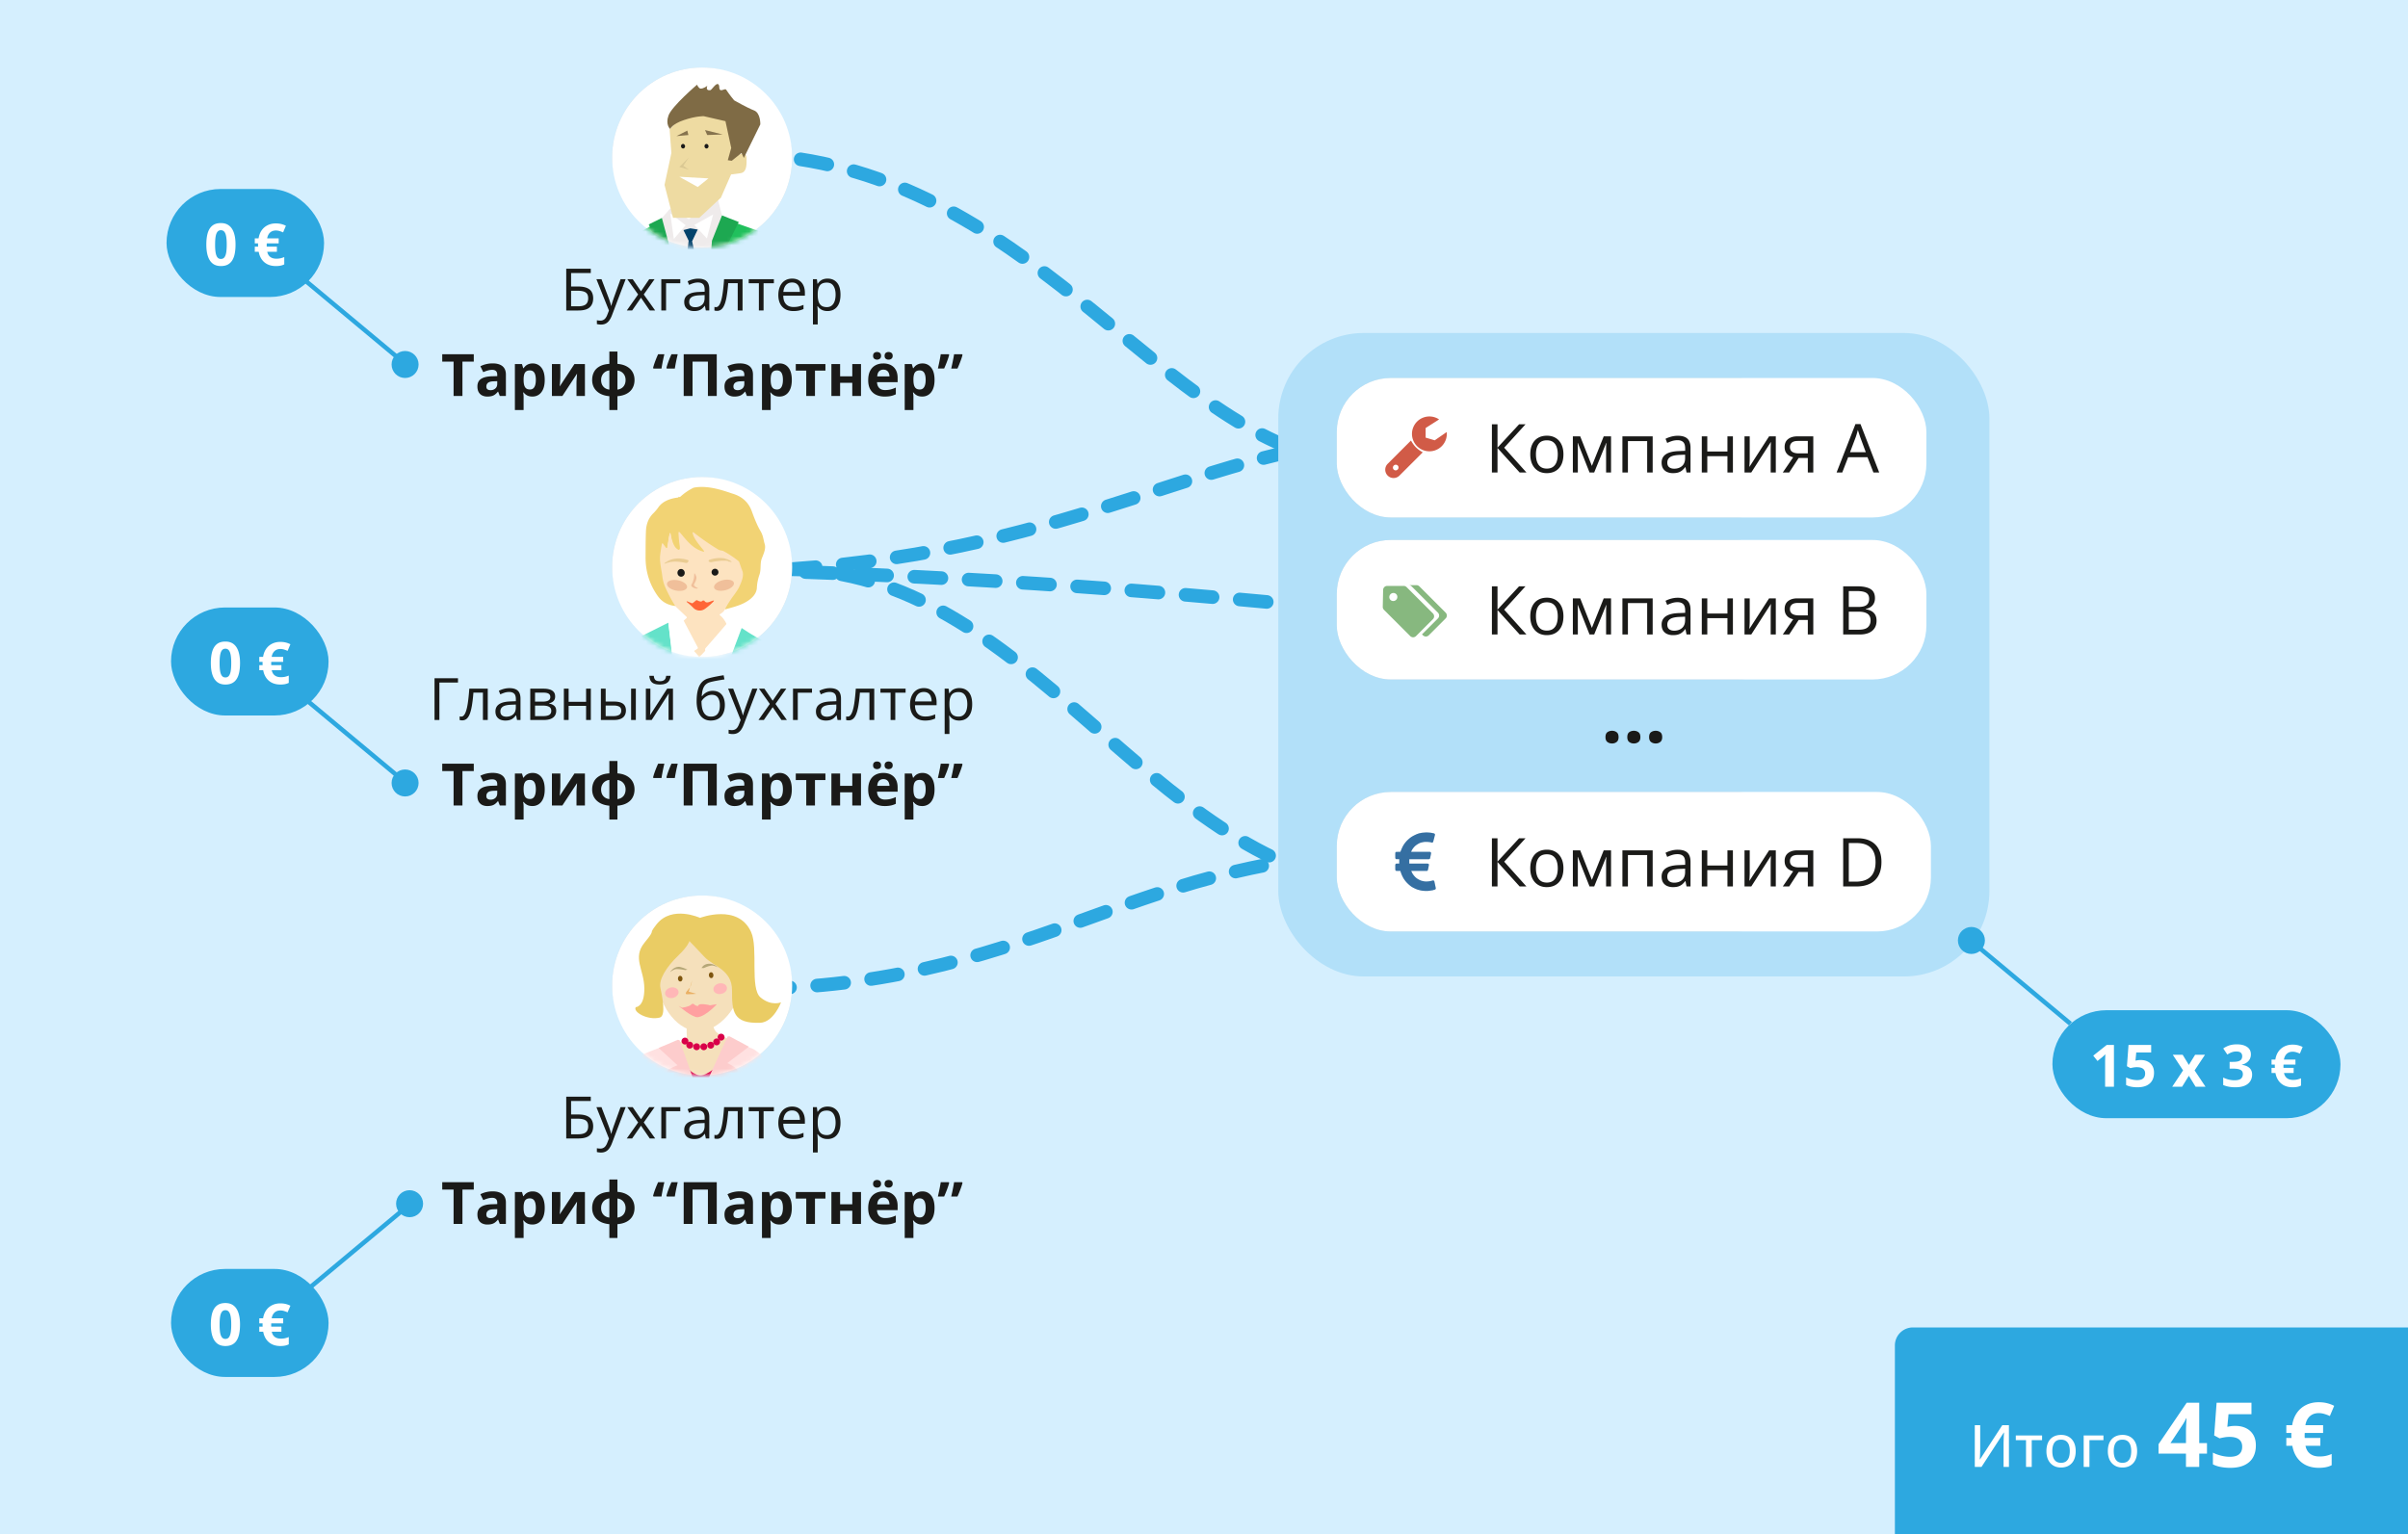 <svg width="535" height="341" fill="none" xmlns="http://www.w3.org/2000/svg"><g clip-path="url(#banner_kainodaros-pavyzdziai-4_ru__a)"><path fill="#D5EFFE" d="M0 0h535v341H0z"/><path d="M305 197c-50-5-76.5-70.5-130-70.5" stroke="#2DA8E0" stroke-width="3.021" stroke-linecap="round" stroke-dasharray="6.04 6.04"/><path d="M305.5 136c-42.5-4-74.5-7-130-9m135-30c-42.5 2-70 25-135 29.5" stroke="#2DA8E0" stroke-width="3.021" stroke-linecap="round" stroke-dasharray="6.04 6.04"/><path d="M297.5 102.5C259 96.5 231 42 175 35m141.5 155c-59-3-81.5 26.5-142 29.5" stroke="#2DA8E0" stroke-width="3.021" stroke-linecap="round" stroke-dasharray="6.04 6.04"/><g filter="url(#banner_kainodaros-pavyzdziai-4_ru__b)"><rect x="136" y="106" width="40" height="40" rx="20" fill="#474747" fill-opacity=".13"/></g><circle cx="156" cy="126" r="20" fill="#fff"/><mask id="banner_kainodaros-pavyzdziai-4_ru__c" style="mask-type:alpha" maskUnits="userSpaceOnUse" x="136" y="106" width="40" height="40"><circle cx="156" cy="126" r="20" fill="#fff"/></mask><g mask="url(#banner_kainodaros-pavyzdziai-4_ru__c)"><path d="M198.481 125.006c-.567 2.165-19.884 4.298-20.467 6.481-.324 1.222.65 2.563.111 3.72-1.468 3.151-3.348 2.377-4.794 5.517-.009.02-5.408 9.552-7.072 4.561 11.85 2.089 6.561-.877 6.54-.871-.02.006 7.34 2.515 6.402-1.948.843 6.785-12.789-1.842-12.807-1.854l-1.755-1.14-3.317 8.941c-.007.021-.064.046-.081.06.022-.004-.017.015 0 0 .021.008-.022.004 0 0-.021-.007-.046-.064-.061-.081l-.354-.558a.53.53 0 0 0-.132-.092.425.425 0 0 0-.142-.02.545.545 0 0 0-.152.051c-.027.018-.147.091-.162.121l-4.76 9.312c-.013.024-.025.043-.008.144-.024.013-.044-.008-.071-.01-.027-.002-.049.006-.071-.01-.022-.017-.041-.127-.05-.153l-3.922-10.49a.436.436 0 0 0-.061-.082c-.013-.012-.054-.004-.071-.01a.244.244 0 0 0-.071-.01c-.018.002-.056-.02-.071-.01l-1.237.039c-.196.127-.297.475-.325.243l-1.024-8.479-6.785 3.392a.58.58 0 0 0-.226.203c-.117.185-.247.35-.39.493a1803.685 1803.685 0 0 0-6.626 6.691.57.57 0 0 1-.222.151.09.09 0 0 1-.043.002.101.101 0 0 1-.041-.018.108.108 0 0 1-.039-.078 28.03 28.03 0 0 1 1.142-7.714c.173-.585.214-1.112.124-1.579a8.55 8.55 0 0 0-.554-1.773l-4.27-.035c-.089.036-.331.079-.622.008a.5.5 0 0 0-.611.385c-.251 1.208-.6 2.405.231 3.476a.631.631 0 0 1 .122.284c.143.841.252 1.983.328 3.424.205 3.907.248 7.566.129 10.978-.014.373.21.824.673 1.354.608.441 1.228.731 1.857.87a.49.49 0 0 0 .468-.132l10.736-10.387a.087.087 0 0 1 .037-.022.086.086 0 0 1 .083.018.08.08 0 0 1 .025.035c.268.711.57 1.468.907 2.273.184.444.263.902.234 1.375-.176 3.002 1.182 5.24 3 7.631 2.33 3.058-.905 8.473-2.48 11.231a19.543 19.543 0 0 0-2.078 5.276l-.396 2.149c-.02.11.025.165.136.166l7.485.074a.216.216 0 0 0 .207-.147l.271-.816 3.196-7.89c.044-.107.08-.105.109.006l2.189 8.36c.021.264.089.504.202.718a.296.296 0 0 0 .242.167l6.983.86a.28.28 0 0 0 .245-.014.268.268 0 0 0 .152-.251 70.476 70.476 0 0 0-.027-2.054.352.352 0 0 0-.059-.188.495.495 0 0 1-.088-.245c-.222-2.521-1.105-4.588-2.247-7.397a.407.407 0 0 1-.022-.246.272.272 0 0 0-.012-.165c-1.145-2.836-2.082-6.867.464-9.159 1.965-1.769 3.227-4.083 3.556-6.693.074-.571.224-1.064.453-1.479 1.228-2.214 5.146-2.538 6.356-4.611.333-.573 10.005 4.463 10.285 3.662.668-1.924-2.99-7.272-.943-12.151.045-.111.7-2.936.806-3.252 1.728-5.129-4.149-13.234-2.372-18.347.057-.165.053-.285-.011-.361-.072-.086-.194-.156-.366-.209l7.762 5.158-1.864-1.088c7.771 5.726 3.196 1.395-2.565-.897l14.749 5.156Z" fill="#64E2C9"/><path d="m160.181 137.316 2.139 3.166a.112.112 0 0 0 .204-.065l-.063-3.439a.104.104 0 0 0-.011-.046.109.109 0 0 0-.069-.059.103.103 0 0 0-.046-.004l-2.076.273a.12.12 0 0 0-.052.021.114.114 0 0 0-.026.153Z" fill="#fff"/><path d="M154.124 108.375c-1.001.467-1.978 1.126-2.932 1.976-.161.143-.316.143-.466-.001.061.133.002.21-.176.231-1.645.192-3.341.809-4.282 2.168a9.49 9.49 0 0 1-1.141 1.342c-1.015 1.005-1.554 2.336-1.617 3.993-.076 1.961-.067 3.813-.079 5.694-.026 3.188.868 6.068 2.684 8.641.976 1.381 2.276 2.054 3.914 2.257.262-1.821-1.2-2.912-1.839-4.37-.306-.696-.649-1.366-.766-2.284-.202-1.573-.47-3.058-.271-4.603.103-.788-.112-1.431.023-2.17.049-.264-.015-.195.142.02l.638.599c.016.021.118.012.142.021a.492.492 0 0 0 .142.02c.025-.006-.007-.052.01-.071.058.061.051-.112.055-.137l.477-3.046c.003-.024.06-.053.081-.061.028-.012-.028-.006 0 0 .06.011.062-.051.071.01.149.95.46 2.758 1.172 3.429.673.638 1.179.199 1.045-.719-.146-.999-.172-1.7-.209-2.566-.019-.439-.001-.295.283.041 1.424 1.689 2.652 3.558 4.904 4.186.273.075.698-.414.526-.639-.83-1.074-2.139-2.251-2.465-3.469-.108-.392.029-.202.35.051 1.735 1.363 2.937 2.558 4.762 3.657.385.232.96.188 1.254.343 1.174.631 1.961.938 3.004 1.778.09.072.339.307.375.416.207.627.094.982.343 1.644.408 1.09.193 1.903-.278 2.93-.212.458-.695 1.232-1.31 2.057-.723.967-1.869 2.412-1.644 3.685 1.827-.459 3.146-.88 3.958-1.263 1.463-.687 3.081-1.851 3.155-3.567.04-.926.236-1.904.586-2.933.398-1.171.081-2.391.487-3.497.356-.973.99-2.186.665-3.254-.306-1.015-.314-1.858-.912-2.859-.594-.991-1.241-2.462-1.943-4.412-.73-2.029-2.196-3.353-4.397-3.974-2.583-.895-5.664-1.841-8.521-1.294Z" fill="#F2D374"/><path d="m150.029 134.674.075.101 2.432 2.31a.18.18 0 0 1 .041.207.203.203 0 0 1-.043.062l-.916.835 2.995 5.865c.068.13.167.146.04.223l-.558.354c-.136.083-.176.317-.061.426.339.322.689.709.931 1.076.018.027.105.076.132.092.027.016.04.007.071.01.032.003.113.032.142.02.029-.011.07-.108.092-.131l1.405-.706c.071-.078.061-.629.033-.73-.041-.161.294-.143.401-.265 1.598-1.826 2.797-3.389 4.375-5.228-.25-.83-.955-1.948-1.652-2.448a.16.16 0 0 1-.067-.138.15.15 0 0 1 .023-.075.153.153 0 0 1 .056-.054c.579-.34.935-.692 1.07-1.054a23.579 23.579 0 0 1 1.947-3.076c.615-.825 1.029-1.466 1.242-1.924.47-1.027 1.114-2.448.706-3.538a50.068 50.068 0 0 1-.683-1.931.605.605 0 0 0-.193-.278 21.588 21.588 0 0 0-3.325-2.205c-.294-.156-.763-.114-1.148-.345a52.424 52.424 0 0 1-5.34-3.694c-.321-.253-.428-.183-.32.21.327 1.218 1.578 2.626 2.408 3.7.172.225.121.299-.152.225-2.252-.628-3.619-2.455-5.042-4.144-.285-.336-.417-.284-.399.156.037.866.129 1.798.276 2.798.134.917-.136 1.057-.809.419-.712-.672-1.075-2.281-1.225-3.231-.009-.061-.043-.097-.104-.108a.136.136 0 0 0-.084.008.055.055 0 0 0-.037.048l-.537 3.193a.127.127 0 0 1-.034.067.134.134 0 0 1-.064.037.134.134 0 0 1-.136-.048l-.641-.888c-.157-.215-.26-.191-.309.072a43.56 43.56 0 0 0-.357 2.291c-.199 1.545.259 3.211.462 4.784.116.917.327 1.724.633 2.42a31.888 31.888 0 0 0 2.248 4.23Zm7.772-10.229c1.906-.16 3.046-.722 4.388.214.176.12.257.2.043.207-.212.007-.33-.165-.537-.295-.09-.056-.176-.036-.284-.041-1.032-.06-2.039-.076-3.215.189-.206.046-.195.131-.365.02-.036-.023-.195.008-.213-.031-.018-.038.005-.028.01-.071.006-.042-.017-.037.01-.071a.601.601 0 0 1 .163-.121Zm-5.639.419c-1.749-.352-2.478-.285-3.864.168-.719.233-.526.131.112-.274 1.521-.505 2.366-.773 4.229-.188.028.01.131-.071.152-.05a.266.266 0 0 1 .061.081c.009.028-.03.081-.034.11-.003.029-.183-.023-.2.001l-.091.132c-.122.184-.148.065-.365.02Zm6.274 2.208c.029-.2.163-.121.325-.243.162-.121.033-.14.234-.111.2.029.142.02.263.183.121.162.241.143.212.343-.029.201-.203.093-.365.214-.162.122-.029.115-.229.086-.201-.029-.136-.066-.257-.228-.122-.162-.211-.043-.183-.244Zm-7.061.736c-.105.009.063-.203-.038-.237-.101-.035-.273.021-.355-.051-.082-.073-.073.005-.123-.094-.05-.1.093-.018.083-.13-.01-.112-.106-.099-.075-.206.031-.107.282-.103.349-.189.068-.086-.306.021-.213-.03.094-.052.149-.244.254-.254.106-.009.225.229.327.263.101.034-.035.086.047.158.082.073.101-.078.15.022.05.1-.112.035-.102.147.01.112.136.176.105.283-.031.107-.016.047-.084.133-.068.086-.077.069-.171.12-.093.052-.048.055-.154.065Zm2.923-.173c.001-.01.004-.063.01-.071.007-.008-.009.004 0 0 .01-.003.001-.073.011-.071.01.003-.007-.008 0 0 .694.789.231 1.345-.236 2.14-.065.11.001.409.07.517.112.176.171.246.385.345.463.22.55.259.04.223-.335-.024-.517-.224-.8-.477a.36.36 0 0 1-.111-.234c-.014-.093.041-.052.091-.131.382-.622.525-1.272.54-2.241Zm4.58 2.906c-.036-.147.411-.202.488-.365.076-.162.149-.161.327-.315.178-.154.354-.008.606-.13s.453-.039.741-.11c.288-.072.086-.372.366-.382.28-.01.459.046.689.099.229.053.095-.256.238-.148.144.108.283.154.319.301.037.146-.116.172-.193.334-.077.163-.167.231-.345.385-.178.154-.296.162-.548.283-.252.122-.27.283-.558.355-.288.071-.451.03-.73.039-.28.01-.509.092-.738.039-.23-.053-.244-.165-.388-.273-.144-.108-.237.034-.274-.112Zm-10.062-.798c.029-.149-.003-.081.135-.198.139-.116.159-.096.386-.161.227-.066.265-.26.545-.266.281-.005.387.042.679.098.292.056.505.2.763.309.259.109.392.01.578.156.186.145.29.256.375.416.085.16-.367.083-.396.233-.028.149.047.015-.091.131-.138.117.102-.012-.125.054a2.996 2.996 0 0 1-.768.108c-.28.005-.377.177-.669.121a3.569 3.569 0 0 1-.763-.235c-.259-.109-.44-.038-.626-.183s-.097-.084-.182-.244c-.085-.159.131-.189.159-.339Zm7.229 3.867c.083-.081.119-.116.234-.111.112.003.139.006.202.102.394.592 1.091.24 1.58.098.357-.104.475-.231.213.03-.638.64-1.102.844-1.703 1.261-.743.519-1.69.655-2.383-.053-.409-.423-.923-.698-1.5-1.158-.009-.008-.068.001-.071-.011-.006-.034.001-.048.011-.071.017-.041-.042-.017 0 0l1.034.367c.051.02.087.028.142.02.054-.008.179-.006.223-.04l.649-.486c.103-.083.109-.106.224-.04.213.121.514.208.76.254.066.012.159-.02.223-.04a.43.43 0 0 0 .162-.122Z" fill="#FDE3C0"/><path d="M162.414 124.702c-1.342-.936-3.221-.831-4.813-.285a.233.233 0 0 0-.135.314.225.225 0 0 0 .083.095c.17.111.358.143.565.098 1.176-.266 2.279-.368 3.311-.308a.609.609 0 0 1 .303.093 1.1 1.1 0 0 0 .629.184c.213-.007.233-.071.057-.191Zm-10.064.396a.455.455 0 0 0 .509-.21l.093-.136a.196.196 0 0 0 .022-.168.21.21 0 0 0-.046-.074.202.202 0 0 0-.074-.045c-1.863-.586-3.463-.451-4.799.403-.638.405-.597.491.122.257 1.386-.452 2.424-.379 4.173-.027Z" fill="#EACC92"/><path d="M158.751 127.915a.764.764 0 1 1 .216-1.513.764.764 0 0 1-.216 1.513Zm-6.624-.682c.042.471-.284.885-.728.924-.444.04-.837-.31-.88-.781-.042-.471.284-.885.728-.924.444-.04.838.31.88.781Z" fill="#1A1A18"/><path d="M154.246 127.475c-.015.969-.214 1.764-.596 2.386a.397.397 0 0 0 .073.509c.283.254.592.393.928.417.509.036.532-.056.07-.276a1.122 1.122 0 0 1-.49-.413.291.291 0 0 1-.006-.327c.467-.795.808-1.541.113-2.33a.06.06 0 0 0-.027-.015.051.051 0 0 0-.03.002.048.048 0 0 0-.024.018.055.055 0 0 0-.011.029Zm6.882 3.693c-1.211.3-2.316.044-2.469-.573-.152-.616.706-1.358 1.917-1.658 1.211-.299 2.316-.043 2.469.573.152.616-.706 1.359-1.917 1.658Zm-10.928.071c-1.227-.236-2.124-.937-2.003-1.566.121-.628 1.214-.946 2.441-.71 1.227.236 2.123.937 2.002 1.566-.121.628-1.214.947-2.44.71Z" fill="#F0BF9A"/><path d="M155.636 133.677a2.185 2.185 0 0 1-.689-.252.268.268 0 0 0-.326.026l-.655.528a.323.323 0 0 1-.313.045l-.994-.396c-.042-.017-.072-.005-.089.037a.142.142 0 0 0-.005.086.05.05 0 0 0 .019.029c.577.46 1.07.901 1.479 1.324.693.709 1.786.743 2.529.225a13.584 13.584 0 0 0 1.859-1.585c.262-.262.214-.341-.142-.237-.49.142-1.353.68-1.746.088a.312.312 0 0 0-.265-.148.378.378 0 0 0-.296.113.403.403 0 0 1-.366.117Z" fill="#FF6536"/><path d="M161.533 138.529a726.632 726.632 0 0 1-4.764 5.499.443.443 0 0 0-.098.425.275.275 0 0 1-.066.27l-1.089 1.164a.202.202 0 0 1-.169.065.205.205 0 0 1-.156-.092 5.82 5.82 0 0 0-.873-1.034c-.115-.11-.104-.206.032-.288l.584-.359c.126-.077.155-.18.088-.31l-3.143-5.969-.734-1.436c-.097-.192-.23-.223-.399-.094l-.534.405-1.749 1.425 1.045 8.933c.028.233.14.286.336.159l1.407-.919a.13.13 0 0 1 .051-.018.135.135 0 0 1 .053.005.131.131 0 0 1 .045.028.11.11 0 0 1 .029.044l3.939 10.735a.135.135 0 0 0 .048.063.142.142 0 0 0 .209-.046l4.894-9.402a.204.204 0 0 1 .257-.095.221.221 0 0 1 .082.057l.451.518a.12.12 0 0 0 .054.037c.021.008.044.01.066.006a.13.13 0 0 0 .098-.082l3.355-8.945c.022-.167.069-.316.141-.445.072-.13.05-.238-.066-.326l-1.89-1.43a.235.235 0 0 0-.165-.046.218.218 0 0 0-.149.077l-1.22 1.421Z" fill="#fff"/></g><path d="M101.753 150.72v.965h-4.132V160h-1.08v-9.28h5.212Zm6.614 9.28h-1.073v-6.075h-2.113a32.757 32.757 0 0 1-.324 2.819c-.127.778-.288 1.415-.482 1.91-.191.491-.424.853-.699 1.086a1.459 1.459 0 0 1-.971.343c-.114 0-.222-.007-.324-.02a.981.981 0 0 1-.26-.063v-.8c.055.017.112.03.171.038.064.009.13.013.197.013a.721.721 0 0 0 .521-.235c.161-.161.304-.402.431-.724.132-.321.248-.727.35-1.218.101-.495.19-1.077.266-1.746.081-.673.15-1.434.21-2.285h4.1V160Zm4.824-7.071c.83 0 1.446.186 1.848.558.402.373.603.967.603 1.784V160h-.768l-.204-1.028h-.05a3.875 3.875 0 0 1-.61.641 2.268 2.268 0 0 1-.736.387c-.275.085-.614.127-1.016.127-.423 0-.8-.074-1.13-.222a1.763 1.763 0 0 1-.774-.673c-.186-.301-.279-.681-.279-1.143 0-.694.275-1.227.825-1.599.55-.373 1.388-.576 2.514-.61l1.199-.05v-.426c0-.601-.129-1.022-.387-1.263-.258-.241-.622-.362-1.092-.362-.364 0-.711.053-1.041.159a7.26 7.26 0 0 0-.939.374l-.324-.799a5.77 5.77 0 0 1 1.079-.413 4.724 4.724 0 0 1 1.282-.171Zm1.41 3.643-1.06.045c-.868.034-1.479.175-1.835.425-.355.25-.533.603-.533 1.06 0 .398.12.692.362.882.241.191.56.286.958.286.618 0 1.124-.171 1.517-.514.394-.343.591-.857.591-1.543v-.641Zm8.74-1.783c0 .435-.127.776-.381 1.022-.253.241-.581.404-.983.488v.051c.435.059.81.216 1.123.47.317.249.476.632.476 1.149 0 .398-.095.749-.285 1.053-.191.305-.489.544-.895.718-.407.173-.936.26-1.587.26h-2.997v-6.957h2.971c.5 0 .94.057 1.321.171.385.11.687.292.907.546.22.254.33.597.33 1.029Zm-.863 3.18c0-.411-.157-.707-.47-.889-.309-.182-.759-.273-1.352-.273h-1.783v2.336h1.809c.584 0 1.028-.089 1.333-.267.309-.182.463-.484.463-.907Zm-.209-3.06c0-.33-.121-.575-.362-.736-.241-.165-.637-.248-1.187-.248h-1.847v2h1.663c.571 0 1.003-.083 1.295-.248.292-.165.438-.421.438-.768Zm4.068-1.866v2.92h3.879v-2.92h1.054V160h-1.054v-3.142h-3.879V160h-1.06v-6.957h1.06Zm7.167 6.957v-6.957h1.06v2.869h1.904c.593 0 1.079.074 1.46.222.385.148.671.368.857.66.186.292.279.654.279 1.086 0 .432-.093.806-.279 1.123-.182.318-.47.563-.863.737-.389.173-.897.26-1.524.26h-2.894Zm1.06-.857h1.733c.525 0 .944-.093 1.257-.279.313-.186.469-.497.469-.933 0-.428-.146-.724-.438-.889-.292-.169-.71-.254-1.256-.254h-1.765v2.355Zm5.649.857v-6.957h1.054V160h-1.054Zm4.285-6.957v4.374a11.724 11.724 0 0 1-.025.755l-.026.432c-.004.135-.01.247-.019.336l3.796-5.897h1.295V160h-.984v-4.266c0-.135.002-.309.007-.52.004-.212.01-.419.019-.622l.019-.483-3.784 5.891h-1.301v-6.957h1.003Zm4.501-2.863c-.039.428-.146.785-.324 1.073-.174.288-.43.506-.768.654-.339.144-.773.216-1.302.216-.545 0-.986-.07-1.32-.21a1.502 1.502 0 0 1-.736-.647c-.157-.288-.25-.65-.279-1.086h.99c.046.466.171.783.374.952.203.17.533.254.991.254.406 0 .725-.089.958-.266.233-.178.372-.491.419-.94h.997Zm5.776 5.643c0-.99.095-1.834.286-2.532.19-.703.484-1.266.882-1.689.402-.427.918-.719 1.549-.876a21.263 21.263 0 0 1 1.65-.381c.559-.11 1.102-.205 1.631-.285l.185.926c-.267.038-.546.083-.838.134-.292.046-.584.097-.876.152-.292.051-.567.106-.826.165a9.115 9.115 0 0 0-.685.171c-.36.098-.671.267-.933.508-.258.241-.464.574-.616.997-.148.423-.237.956-.267 1.599h.077a2.859 2.859 0 0 1 1.307-1.003 2.75 2.75 0 0 1 1.029-.184c.601 0 1.102.132 1.504.394.402.258.705.622.908 1.092.203.469.304 1.02.304 1.65 0 .758-.131 1.395-.393 1.911a2.662 2.662 0 0 1-1.092 1.168c-.47.258-1.022.387-1.657.387-.491 0-.931-.095-1.32-.286a2.688 2.688 0 0 1-.984-.838c-.267-.368-.472-.818-.616-1.352a7.265 7.265 0 0 1-.209-1.828Zm3.212 3.428c.402 0 .747-.085 1.034-.254.292-.169.517-.436.673-.8.161-.368.242-.846.242-1.434 0-.737-.142-1.312-.426-1.727-.279-.419-.728-.628-1.345-.628-.386 0-.735.082-1.048.247a2.988 2.988 0 0 0-.793.578 2.95 2.95 0 0 0-.47.603c0 .432.032.851.095 1.257.064.406.174.772.33 1.098.157.326.373.584.648.774.279.191.632.286 1.06.286Zm3.783-6.208h1.13l1.536 4.037c.089.237.171.466.248.686.076.215.143.423.203.622.059.199.106.391.139.577h.045c.059-.211.144-.488.254-.831.11-.347.228-.701.355-1.06l1.454-4.031h1.136l-3.028 7.979c-.161.427-.349.8-.565 1.117a2.214 2.214 0 0 1-.774.73c-.305.174-.673.26-1.105.26-.199 0-.374-.012-.527-.038a3.163 3.163 0 0 1-.393-.076v-.844a3.369 3.369 0 0 0 .755.082c.263 0 .489-.05.679-.152.195-.097.362-.241.502-.432.14-.19.26-.416.362-.679l.381-.977-2.787-6.97Zm9.268 3.396-2.406-3.396h1.206l1.834 2.679 1.828-2.679h1.194l-2.406 3.396 2.539 3.561h-1.206l-1.949-2.837-1.961 2.837h-1.193l2.52-3.561Zm9.369-3.396v.895h-3.161V160h-1.06v-6.957h4.221Zm3.992-.114c.83 0 1.446.186 1.848.558.402.373.603.967.603 1.784V160h-.768l-.204-1.028h-.05a3.875 3.875 0 0 1-.61.641 2.268 2.268 0 0 1-.736.387c-.275.085-.614.127-1.016.127-.423 0-.799-.074-1.13-.222a1.763 1.763 0 0 1-.774-.673c-.186-.301-.279-.681-.279-1.143 0-.694.275-1.227.825-1.599.55-.373 1.388-.576 2.514-.61l1.199-.05v-.426c0-.601-.129-1.022-.387-1.263-.258-.241-.622-.362-1.092-.362-.364 0-.711.053-1.041.159a7.26 7.26 0 0 0-.939.374l-.324-.799a5.77 5.77 0 0 1 1.079-.413 4.724 4.724 0 0 1 1.282-.171Zm1.41 3.643-1.06.045c-.868.034-1.479.175-1.835.425-.355.25-.533.603-.533 1.06 0 .398.12.692.362.882.241.191.56.286.958.286.618 0 1.124-.171 1.517-.514.394-.343.591-.857.591-1.543v-.641Zm8.429 3.428h-1.072v-6.075h-2.114a32.757 32.757 0 0 1-.324 2.819c-.127.778-.288 1.415-.482 1.91-.191.491-.424.853-.699 1.086-.27.228-.594.343-.971.343-.114 0-.222-.007-.324-.02a.981.981 0 0 1-.26-.063v-.8c.055.017.112.03.172.038.063.009.129.013.196.013a.721.721 0 0 0 .521-.235c.161-.161.305-.402.431-.724.132-.321.248-.727.35-1.218.101-.495.19-1.077.266-1.746.081-.673.15-1.434.21-2.285h4.1V160Zm6.964-6.062h-2.292V160h-1.041v-6.062h-2.26v-.895h5.593v.895Zm4.056-1.022c.592 0 1.1.131 1.523.394.423.262.747.63.971 1.104.225.47.337 1.02.337 1.65v.654h-4.805c.012.817.216 1.439.609 1.866.394.428.948.642 1.663.642.44 0 .83-.041 1.168-.121.339-.08.69-.199 1.054-.355v.926a5.109 5.109 0 0 1-1.048.343 5.993 5.993 0 0 1-1.218.108c-.669 0-1.253-.135-1.752-.406a2.848 2.848 0 0 1-1.156-1.206c-.275-.529-.412-1.177-.412-1.943 0-.749.125-1.396.374-1.942.254-.55.61-.973 1.067-1.27.461-.296 1.003-.444 1.625-.444Zm-.013.863c-.563 0-1.011.184-1.346.553-.334.368-.533.882-.596 1.542h3.681a2.968 2.968 0 0 0-.196-1.092 1.533 1.533 0 0 0-.565-.736c-.254-.178-.58-.267-.978-.267Zm7.903-.863c.867 0 1.559.298 2.076.895.516.597.774 1.494.774 2.691 0 .792-.118 1.456-.355 1.994-.237.537-.572.943-1.003 1.218-.428.275-.933.413-1.517.413-.369 0-.692-.049-.972-.146a2.29 2.29 0 0 1-.717-.394 2.548 2.548 0 0 1-.495-.539h-.076l.044.597c.021.232.032.435.032.609v2.856h-1.06v-10.067h.87l.139 1.028h.051c.135-.211.3-.404.495-.577.195-.178.432-.318.711-.419a2.865 2.865 0 0 1 1.003-.159Zm-.184.889c-.483 0-.872.093-1.168.279-.292.186-.506.465-.641.838-.136.368-.208.831-.216 1.39v.203c0 .588.063 1.086.19 1.492.132.406.345.715.642.927.3.211.702.317 1.206.317.431 0 .791-.116 1.079-.349.287-.233.501-.557.641-.971.144-.419.216-.9.216-1.441 0-.821-.161-1.473-.483-1.955-.317-.487-.806-.73-1.466-.73ZM102.743 179h-1.968v-7.643h-2.52v-1.637h7.008v1.637h-2.52V179Zm6.703-7.243c.952 0 1.682.208 2.19.622.508.415.762 1.046.762 1.892V179h-1.352l-.375-.965h-.05a3.651 3.651 0 0 1-.622.622c-.212.161-.455.28-.73.356a3.82 3.82 0 0 1-1.003.114 2.57 2.57 0 0 1-1.13-.241 1.796 1.796 0 0 1-.781-.737c-.19-.334-.286-.757-.286-1.269 0-.753.265-1.308.794-1.663.529-.36 1.322-.559 2.38-.597l1.232-.038v-.311c0-.372-.098-.645-.292-.819-.195-.173-.466-.26-.813-.26-.343 0-.679.049-1.009.146-.33.097-.66.22-.99.368l-.642-1.308a5.538 5.538 0 0 1 1.264-.469 6.083 6.083 0 0 1 1.453-.172Zm1.029 3.955-.749.025c-.627.017-1.063.129-1.308.337-.241.207-.362.48-.362.819 0 .296.087.507.26.634.174.123.4.184.68.184.414 0 .763-.122 1.047-.368.288-.245.432-.594.432-1.047v-.584Zm7.871-3.942c.8 0 1.445.311 1.936.933.495.622.742 1.534.742 2.736 0 .804-.116 1.481-.349 2.031-.232.546-.554.959-.965 1.238-.41.279-.882.419-1.415.419-.343 0-.637-.042-.882-.127a2.285 2.285 0 0 1-.629-.336 3.02 3.02 0 0 1-.451-.445h-.101a5.446 5.446 0 0 1 .101 1.041v2.863h-1.936v-10.22h1.575l.273.921h.088a2.7 2.7 0 0 1 .464-.527c.182-.161.4-.288.654-.381.258-.097.556-.146.895-.146Zm-.622 1.549c-.339 0-.608.07-.807.209-.198.14-.344.349-.438.629-.088.279-.137.632-.146 1.06v.209c0 .457.043.845.127 1.162.089.317.235.558.438.724.208.165.491.247.851.247.296 0 .54-.082.73-.247.19-.166.332-.407.425-.724.098-.322.146-.713.146-1.174 0-.694-.108-1.217-.323-1.568-.216-.352-.551-.527-1.003-.527Zm6.773-1.416v2.806c0 .144-.007.326-.019.546a25.355 25.355 0 0 1-.127 1.625l3.275-4.977h2.33V179h-1.873v-2.831c0-.233.008-.489.025-.768.017-.284.036-.55.058-.8.021-.25.035-.438.044-.565L124.947 179h-2.323v-7.097h1.873Zm12.682-2.78v2.742c.821.068 1.513.26 2.076.578.563.313.99.728 1.282 1.244.292.512.438 1.1.438 1.765 0 .66-.142 1.248-.425 1.764-.279.517-.701.933-1.263 1.251-.559.317-1.261.512-2.108.584v3.072h-1.796v-3.072c-.817-.076-1.509-.273-2.076-.591-.567-.321-1.001-.738-1.301-1.25-.296-.516-.444-1.102-.444-1.758 0-.677.137-1.274.412-1.79.275-.521.694-.936 1.257-1.245.567-.313 1.284-.497 2.152-.552v-2.742h1.796Zm-1.796 4.196a2.162 2.162 0 0 0-.978.368c-.271.195-.48.444-.628.749-.148.3-.222.639-.222 1.016 0 .385.07.73.209 1.034.144.301.351.546.622.737.275.19.607.311.997.361v-4.265Zm1.796.025v4.24c.385-.05.711-.171.978-.361a1.82 1.82 0 0 0 .615-.737c.144-.304.216-.649.216-1.034 0-.567-.163-1.041-.488-1.422-.322-.385-.762-.614-1.321-.686Zm13.394-3.624c-.081.342-.163.702-.248 1.079-.08.376-.154.747-.222 1.111-.068.359-.125.689-.171.99h-1.778l-.089-.14c.077-.309.174-.637.292-.984a23.358 23.358 0 0 1 .826-2.056h1.39Zm-2.965 0a37.606 37.606 0 0 0-.469 2.19 31.21 31.21 0 0 0-.172.99h-1.777l-.089-.14c.076-.309.174-.637.292-.984a23.386 23.386 0 0 1 .825-2.056h1.39Zm4.291 9.28v-9.28h7.345V179h-1.962v-7.643h-3.415V179h-1.968Zm12.442-7.243c.952 0 1.682.208 2.19.622.508.415.761 1.046.761 1.892V179h-1.352l-.374-.965h-.051a3.58 3.58 0 0 1-.622.622c-.212.161-.455.28-.73.356a3.81 3.81 0 0 1-1.003.114c-.419 0-.795-.08-1.13-.241a1.794 1.794 0 0 1-.78-.737c-.191-.334-.286-.757-.286-1.269 0-.753.264-1.308.793-1.663.529-.36 1.323-.559 2.381-.597l1.231-.038v-.311c0-.372-.097-.645-.292-.819-.195-.173-.465-.26-.812-.26-.343 0-.68.049-1.01.146-.33.097-.66.22-.99.368l-.641-1.308a5.547 5.547 0 0 1 1.263-.469c.47-.115.954-.172 1.454-.172Zm1.028 3.955-.749.025c-.626.017-1.062.129-1.308.337-.241.207-.361.48-.361.819 0 .296.086.507.26.634.173.123.4.184.679.184.415 0 .764-.122 1.048-.368.287-.245.431-.594.431-1.047v-.584Zm7.871-3.942c.8 0 1.445.311 1.936.933.495.622.743 1.534.743 2.736 0 .804-.116 1.481-.349 2.031-.233.546-.555.959-.965 1.238a2.46 2.46 0 0 1-1.416.419c-.342 0-.636-.042-.882-.127a2.279 2.279 0 0 1-.628-.336 2.973 2.973 0 0 1-.451-.445h-.102a5.143 5.143 0 0 1 .102 1.041v2.863h-1.936v-10.22h1.574l.273.921h.089c.127-.191.281-.366.463-.527.182-.161.4-.288.654-.381.258-.097.557-.146.895-.146Zm-.622 1.549c-.338 0-.607.07-.806.209-.199.14-.345.349-.438.629-.089.279-.138.632-.146 1.06v.209c0 .457.042.845.127 1.162.089.317.235.558.438.724.207.165.491.247.851.247.296 0 .539-.082.73-.247.19-.166.332-.407.425-.724.097-.322.146-.713.146-1.174 0-.694-.108-1.217-.324-1.568-.216-.352-.55-.527-1.003-.527Zm10.772.038h-2.323V179h-1.936v-5.643h-2.33v-1.454h6.589v1.454Zm3.263-1.454v2.73h2.704v-2.73h1.936V179h-1.936v-2.926h-2.704V179h-1.936v-7.097h1.936Zm9.597-.133c.656 0 1.221.127 1.695.381a2.6 2.6 0 0 1 1.098 1.092c.259.478.388 1.062.388 1.752v.939h-4.577c.021.546.184.976.489 1.289.309.309.736.463 1.282.463.453 0 .868-.047 1.244-.14a6.265 6.265 0 0 0 1.162-.419v1.498c-.351.174-.72.301-1.105.381a6.8 6.8 0 0 1-1.39.121c-.711 0-1.341-.131-1.891-.394a2.937 2.937 0 0 1-1.289-1.199c-.309-.538-.463-1.215-.463-2.032 0-.829.139-1.519.419-2.069.283-.554.677-.969 1.18-1.244.504-.279 1.09-.419 1.758-.419Zm.013 1.377c-.376 0-.69.121-.939.362-.246.241-.387.62-.426 1.137h2.717a1.925 1.925 0 0 0-.158-.769 1.198 1.198 0 0 0-.445-.533c-.194-.131-.444-.197-.749-.197Zm-2.285-3.065c0-.301.085-.519.254-.654a.986.986 0 0 1 .628-.203c.242 0 .451.067.629.203.178.135.266.353.266.654 0 .283-.088.495-.266.634a.986.986 0 0 1-.629.21.968.968 0 0 1-.628-.21c-.169-.139-.254-.351-.254-.634Zm2.558 0c0-.301.085-.519.254-.654.174-.136.387-.203.641-.203.241 0 .451.067.629.203.182.135.273.353.273.654 0 .283-.091.495-.273.634a.988.988 0 0 1-.629.21.989.989 0 0 1-.641-.21c-.169-.139-.254-.351-.254-.634Zm8.417 1.688c.8 0 1.445.311 1.936.933.495.622.743 1.534.743 2.736 0 .804-.117 1.481-.349 2.031-.233.546-.555.959-.965 1.238a2.46 2.46 0 0 1-1.416.419c-.342 0-.637-.042-.882-.127a2.279 2.279 0 0 1-.628-.336 2.973 2.973 0 0 1-.451-.445h-.102a5.143 5.143 0 0 1 .102 1.041v2.863h-1.936v-10.22h1.574l.273.921h.089c.127-.191.281-.366.463-.527.182-.161.4-.288.654-.381.258-.097.557-.146.895-.146Zm-.622 1.549c-.338 0-.607.07-.806.209-.199.14-.345.349-.438.629-.089.279-.138.632-.146 1.06v.209c0 .457.042.845.127 1.162.089.317.235.558.438.724.207.165.491.247.85.247.297 0 .54-.082.73-.247.191-.166.333-.407.426-.724.097-.322.146-.713.146-1.174 0-.694-.108-1.217-.324-1.568-.216-.352-.55-.527-1.003-.527Zm9.42-3.599.095.139a10.93 10.93 0 0 1-.298.991c-.123.347-.254.696-.394 1.047a22.13 22.13 0 0 1-.425 1.003h-1.39c.08-.343.161-.703.241-1.079.08-.377.155-.747.222-1.111.072-.364.129-.694.172-.99h1.777Zm-2.958 0 .089.139c-.076.309-.176.639-.299.991-.118.347-.249.696-.393 1.047-.14.351-.281.686-.425 1.003h-1.39c.059-.254.118-.521.177-.8.064-.279.123-.558.178-.838a26.811 26.811 0 0 0 .279-1.542h1.784Z" fill="#1A1A18"/><g filter="url(#banner_kainodaros-pavyzdziai-4_ru__d)"><rect x="136" y="199" width="40" height="40" rx="20" fill="#474747" fill-opacity=".13"/></g><circle cx="156" cy="219" r="20" fill="#fff"/><mask id="banner_kainodaros-pavyzdziai-4_ru__e" style="mask-type:alpha" maskUnits="userSpaceOnUse" x="136" y="199" width="40" height="40"><circle cx="156" cy="219" r="20" fill="#D9D9D9"/></mask><g mask="url(#banner_kainodaros-pavyzdziai-4_ru__e)"><mask id="banner_kainodaros-pavyzdziai-4_ru__f" style="mask-type:luminance" maskUnits="userSpaceOnUse" x="103" y="197" width="85" height="66"><path d="M187.618 197.176h-83.817v65.228h83.817v-65.228Z" fill="#fff"/></mask><g mask="url(#banner_kainodaros-pavyzdziai-4_ru__f)"><path fill-rule="evenodd" clip-rule="evenodd" d="M159.072 229.27c-1.378-1.394-.498-6.141-.498-6.141l-5.975 4.631s-.1 1.51 0 2.439c.099.93-1.727 1.478-3.619 2.274-1.875.797-4.531 2.191-4.531 2.191s7.303 5.56 9.162 5.594c1.859.049 13.012-7.287 13.012-7.287s-6.174-2.307-7.551-3.701Z" fill="#F5E0BB"/><path fill-rule="evenodd" clip-rule="evenodd" d="M159.984 236.293s-2.904 3.004-4.664 2.672c-1.759-.332-3.319-2.39-3.319-2.39l-1.046-.199s.797 10.988.913 12.68c.116 1.693 5.046 1.776 5.627 2.175.58.398 2.406-4.199 2.556-4.598.132-.415-.067-10.34-.067-10.34Z" fill="#D90049"/><path fill-rule="evenodd" clip-rule="evenodd" d="M167.138 242.4s3.618-4.315 3.618-6.108c0-.647-1.875-2.091-2.855-2.822-.979-.73-2.771-1.095-2.771-1.095s-1.81 1.162-2.805 1.278c-2.025.266-6.374 13.162-6.822 15.286.033.199.017.316-.017.299-.016 0-.016-.116.017-.299-.332-2.207-5.178-16.132-8.1-16.415 0 0-3.983 1.461-4.614 1.843-.398.249 2.357 5.294 2.357 5.294s.083 6.507 2.291 9.112c1.693 1.975 1.361 5.096 1.162 6.573-.615 4.929-3.768 8.266-3.071 8.78 3.021 2.174 16.448.714 20.332.581 1.361-.05-2.075-3.469-2.921-8.631-.697-4.232 2.207-7.386 2.34-7.751.614-1.776 1.809-5.776 1.859-5.925Z" fill="#FFE1E1"/><path fill-rule="evenodd" clip-rule="evenodd" d="M154.606 241.671c-.166-.83-3.634-10.523-3.634-10.523l-.382-.066-4.266 1.809 4.216 3.851s-3.17 1.062-2.091 1.759c1.062.681 5.41 5.046 5.41 6.324 0 1.278 1.444 4.116 1.444 4.116s-.547-6.44-.697-7.27Zm6.988-5.412 4.797-3.651-4.315-2.307-.415.05s-4.581 9.875-4.83 10.738c-.249.863-1.212 7.685-1.212 7.685s2.141-2.44 2.257-3.784c.117-1.345 4.581-6.059 5.76-6.673 1.178-.63-2.042-2.058-2.042-2.058Z" fill="#FDCCCC"/><path d="M152.183 232.125a.773.773 0 0 0 .764-.764.772.772 0 0 0-.764-.763.771.771 0 0 0-.763.763c0 .415.348.764.763.764Z" fill="#D90049"/><path fill-rule="evenodd" clip-rule="evenodd" d="M153.246 231.496a.762.762 0 0 0-.764.764c0 .415.332.763.764.763a.76.76 0 0 0 .763-.763.772.772 0 0 0-.763-.764Z" fill="#D90049"/><path d="M154.773 233.386a.772.772 0 0 0 .764-.763.773.773 0 0 0-.764-.764.772.772 0 0 0-.763.764c0 .415.348.763.763.763Zm1.593 0a.772.772 0 0 0 .764-.763.773.773 0 0 0-.764-.764.772.772 0 0 0-.763.764c0 .415.348.763.763.763Z" fill="#D90049"/><path fill-rule="evenodd" clip-rule="evenodd" d="M159.221 230.781a.762.762 0 0 0-.764.764c0 .415.332.763.764.763a.762.762 0 0 0 .763-.763.762.762 0 0 0-.763-.764Z" fill="#D90049"/><path d="M157.91 233.039a.772.772 0 0 0 .763-.764.771.771 0 0 0-.763-.763.772.772 0 0 0-.764.763c0 .415.349.764.764.764Z" fill="#D90049"/><path fill-rule="evenodd" clip-rule="evenodd" d="M160.217 229.723a.762.762 0 0 0-.764.763c0 .415.332.764.764.764a.761.761 0 0 0 .763-.764c-.016-.431-.348-.763-.763-.763Z" fill="#D90049"/><path fill-rule="evenodd" clip-rule="evenodd" d="m170.756 236.293 1.792 12.697s-.033 2.058-1.361 2.158c-1.51.116-1.908-1.278-1.908-1.278s-2.291-6.955-2.54-9.378c.913-3.369 4.017-4.199 4.017-4.199Zm-24.431 3.236-.996 9.992s-.415 2.025-1.759 1.859c-1.511-.183-1.627-1.627-1.627-1.627s-.763-7.668-.763-9.029c0-4.432 1.593-6.324 1.593-6.324 1.245-.514 3.552 5.129 3.552 5.129Z" fill="#FFE1E1"/><path fill-rule="evenodd" clip-rule="evenodd" d="M164.731 216.029c-1.012-4.913-5.958-8.033-11.054-6.987-5.095 1.045-8.381 5.892-7.369 10.788 1.013 4.913 5.079 10.224 10.174 9.178 5.096-1.045 9.262-8.066 8.249-12.979Z" fill="#F5E0BB"/><path fill-rule="evenodd" clip-rule="evenodd" d="M151.104 216.856c-.282 0-.498.299-.481.647.017.349.249.631.531.615.282 0 .498-.299.481-.648 0-.348-.249-.63-.531-.614Zm6.872-.797c-.282 0-.498.299-.481.664.017.365.249.647.531.647.282 0 .498-.298.481-.663-.016-.366-.248-.664-.531-.648Z" fill="#7E550E"/><path fill-rule="evenodd" clip-rule="evenodd" d="m157.727 223.412-.349-.099s-1.128-.233-1.709-.15c-.581.083-.648.465-.648.465l-.647-.282s-.382-.564-.846-.066c-.465.481-2.025.663-2.025.663l-.764-.431c0 .016 3.104 2.672 4.282 2.539 1.826-.215 4.249-2.888 4.249-2.888l-1.543.249Z" fill="#FFA0A0"/><path fill-rule="evenodd" clip-rule="evenodd" d="M161.494 219.414c-.133-.648-.896-1.029-1.726-.864-.813.166-1.377.83-1.245 1.461.133.647.897 1.029 1.726.863.83-.166 1.378-.813 1.245-1.46Z" fill="#FFB7B7"/><path d="M149.495 221.768c.813-.166 1.377-.83 1.244-1.461-.132-.631-.896-1.012-1.709-.846-.813.166-1.378.83-1.245 1.46.133.631.896 1.013 1.71.847Z" fill="#FFB7B7"/><path fill-rule="evenodd" clip-rule="evenodd" d="M150.707 214.85c-1.229.1-1.843 1.212-1.843 1.212s.764-.697 1.444-.714c.681-.016 1.959.233 1.959.233l.481-.1s-1.427-.681-2.041-.631Zm6.771-.68c-1.228.05-1.61.963-1.61.963h.498s.93-.448 1.61-.548c.664-.116 1.56.415 1.56.415s-.813-.88-2.058-.83Z" fill="#B5A777"/><path fill-rule="evenodd" clip-rule="evenodd" d="M168.98 221.67c-2.423-2.008-.481-10.904-2.091-14.522-2.872-6.44-11.353-3.171-11.353-3.171s-6.241-2.871-9.643 1.411c-2.158 2.722.133.648-2.672 4.067s-.083 6.024-.067 10.207c.033 4.166-1.892 4.149-1.892 4.149-.747 1.079 2.689 3.005 5.328 2.324 1.46-.382.498-4.863.133-6.622-.365-1.76 1.162-4.498 4.083-7.27 2.008-1.909 2.373-3.087 2.373-3.087s1.378 1.394 3.32 3.485c1.942 2.108 6.174 2.822 6.141 7.502-.034 4.681.265 7.37 6.24 7.154 3.004-.116 4.648-4.548 4.648-4.548s-2.125.93-4.548-1.079Z" fill="#EACC64"/><path fill-rule="evenodd" clip-rule="evenodd" d="m153.013 220.376.282-.946c-.016.017-.033.05-.049.067-.332.398-1.378 1.46-.615 1.46.747.017 2.075-.099 2.075-.099l-1.693-.482Zm.282-.946c.299-.448.465-1.543.465-1.543l-.465 1.543Z" fill="#EAB064"/></g></g><path d="M125.804 253v-9.28h5.453v.952h-4.374v2.996h1.441c.893 0 1.591.11 2.095.33.504.22.857.527 1.06.92.207.394.311.851.311 1.372 0 .854-.256 1.521-.768 1.999-.508.474-1.352.711-2.533.711h-2.685Zm1.079-.927h1.492c.838 0 1.43-.146 1.777-.438.352-.296.527-.745.527-1.345 0-.419-.084-.752-.254-.997-.169-.245-.436-.421-.8-.527-.363-.106-.842-.159-1.434-.159h-1.308v3.466Zm5.624-6.03h1.13l1.536 4.037c.089.237.172.466.248.686.076.215.144.423.203.622.059.199.106.391.14.577h.044a36.662 36.662 0 0 1 .609-1.891l1.454-4.031h1.136l-3.028 7.979c-.16.427-.349.8-.564 1.117-.212.318-.47.561-.775.73-.305.174-.673.26-1.104.26-.199 0-.375-.012-.527-.038a3.146 3.146 0 0 1-.394-.076v-.844a3.703 3.703 0 0 0 .756.082c.262 0 .488-.05.679-.152.194-.097.362-.241.501-.432.14-.19.261-.416.362-.679l.381-.977-2.787-6.97Zm9.268 3.396-2.406-3.396h1.206l1.835 2.679 1.828-2.679h1.193l-2.406 3.396 2.539 3.561h-1.206l-1.948-2.837-1.962 2.837h-1.193l2.52-3.561Zm9.369-3.396v.895h-3.161V253h-1.06v-6.957h4.221Zm3.993-.114c.829 0 1.445.186 1.847.558.402.373.603.967.603 1.784V253h-.768l-.203-1.028h-.051a3.913 3.913 0 0 1-.609.641 2.273 2.273 0 0 1-.737.387c-.275.085-.613.127-1.015.127-.424 0-.8-.074-1.13-.222a1.766 1.766 0 0 1-.775-.673c-.186-.301-.279-.681-.279-1.143 0-.694.275-1.227.825-1.599.55-.373 1.388-.576 2.514-.61l1.2-.05v-.426c0-.601-.129-1.022-.388-1.263-.258-.241-.622-.362-1.091-.362-.364 0-.711.053-1.041.159a7.217 7.217 0 0 0-.94.374l-.324-.799a5.798 5.798 0 0 1 1.079-.413 4.732 4.732 0 0 1 1.283-.171Zm1.409 3.643-1.06.045c-.868.034-1.479.175-1.835.425-.355.25-.533.603-.533 1.06 0 .398.121.692.362.882.241.191.561.286.958.286.618 0 1.124-.171 1.518-.514.393-.343.59-.857.59-1.543v-.641Zm8.43 3.428h-1.073v-6.075h-2.114a32.362 32.362 0 0 1-.324 2.819c-.127.778-.287 1.415-.482 1.91-.191.491-.423.853-.698 1.086a1.462 1.462 0 0 1-.972.343c-.114 0-.222-.007-.323-.02a.98.98 0 0 1-.261-.063v-.8c.056.017.113.03.172.038.063.009.129.013.197.013a.72.72 0 0 0 .52-.235c.161-.161.305-.402.432-.724.131-.321.247-.727.349-1.218.101-.495.19-1.077.267-1.746.08-.673.15-1.434.209-2.285h4.101V253Zm6.963-6.062h-2.292V253h-1.041v-6.062h-2.259v-.895h5.592v.895Zm4.056-1.022c.593 0 1.1.131 1.524.394.423.262.746.63.971 1.104.224.47.336 1.02.336 1.65v.654h-4.805c.013.817.216 1.439.609 1.866.394.428.948.642 1.663.642.441 0 .83-.041 1.168-.121.339-.08.69-.199 1.054-.355v.926a5.1 5.1 0 0 1-1.047.343 6.003 6.003 0 0 1-1.219.108c-.669 0-1.253-.135-1.752-.406a2.84 2.84 0 0 1-1.155-1.206c-.275-.529-.413-1.177-.413-1.943 0-.749.125-1.396.375-1.942.254-.55.609-.973 1.066-1.27.461-.296 1.003-.444 1.625-.444Zm-.013.863c-.562 0-1.011.184-1.345.553-.335.368-.533.882-.597 1.542h3.682a2.988 2.988 0 0 0-.197-1.092 1.533 1.533 0 0 0-.565-.736c-.254-.178-.58-.267-.978-.267Zm7.903-.863c.868 0 1.56.298 2.076.895s.774 1.494.774 2.691c0 .792-.118 1.456-.355 1.994-.237.537-.571.943-1.003 1.218-.427.275-.933.413-1.517.413-.368 0-.692-.049-.971-.146a2.284 2.284 0 0 1-.718-.394 2.548 2.548 0 0 1-.495-.539h-.076l.045.597c.021.232.031.435.031.609v2.856h-1.06v-10.067h.87l.139 1.028h.051c.136-.211.301-.404.495-.577.195-.178.432-.318.711-.419a2.865 2.865 0 0 1 1.003-.159Zm-.184.889c-.482 0-.872.093-1.168.279-.292.186-.505.465-.641.838-.135.368-.207.831-.216 1.39v.203c0 .588.064 1.086.191 1.492.131.406.345.715.641.927.3.211.702.317 1.206.317.432 0 .791-.116 1.079-.349.288-.233.501-.557.641-.971.144-.419.216-.9.216-1.441 0-.821-.161-1.473-.483-1.955-.317-.487-.806-.73-1.466-.73ZM102.743 272h-1.968v-7.643h-2.52v-1.637h7.008v1.637h-2.52V272Zm6.703-7.243c.952 0 1.682.208 2.19.622.508.415.762 1.046.762 1.892V272h-1.352l-.375-.965h-.05a3.651 3.651 0 0 1-.622.622c-.212.161-.455.28-.73.356a3.82 3.82 0 0 1-1.003.114 2.57 2.57 0 0 1-1.13-.241 1.796 1.796 0 0 1-.781-.737c-.19-.334-.286-.757-.286-1.269 0-.753.265-1.308.794-1.663.529-.36 1.322-.559 2.38-.597l1.232-.038v-.311c0-.372-.098-.645-.292-.819-.195-.173-.466-.26-.813-.26-.343 0-.679.049-1.009.146-.33.097-.66.22-.99.368l-.642-1.308a5.538 5.538 0 0 1 1.264-.469 6.083 6.083 0 0 1 1.453-.172Zm1.029 3.955-.749.025c-.627.017-1.063.129-1.308.337-.241.207-.362.48-.362.819 0 .296.087.507.26.634.174.123.4.184.68.184.414 0 .763-.122 1.047-.368.288-.245.432-.594.432-1.047v-.584Zm7.871-3.942c.8 0 1.445.311 1.936.933.495.622.742 1.534.742 2.736 0 .804-.116 1.481-.349 2.031-.232.546-.554.959-.965 1.238-.41.279-.882.419-1.415.419-.343 0-.637-.042-.882-.127a2.285 2.285 0 0 1-.629-.336 3.02 3.02 0 0 1-.451-.445h-.101a5.446 5.446 0 0 1 .101 1.041v2.863h-1.936v-10.22h1.575l.273.921h.088a2.7 2.7 0 0 1 .464-.527c.182-.161.4-.288.654-.381.258-.097.556-.146.895-.146Zm-.622 1.549c-.339 0-.608.07-.807.209-.198.14-.344.349-.438.629-.088.279-.137.632-.146 1.06v.209c0 .457.043.845.127 1.162.089.317.235.558.438.724.208.165.491.247.851.247.296 0 .54-.082.73-.247.19-.166.332-.407.425-.724.098-.322.146-.713.146-1.174 0-.694-.108-1.217-.323-1.568-.216-.352-.551-.527-1.003-.527Zm6.773-1.416v2.806c0 .144-.007.326-.019.546a25.355 25.355 0 0 1-.127 1.625l3.275-4.977h2.33V272h-1.873v-2.831c0-.233.008-.489.025-.768.017-.284.036-.55.058-.8.021-.25.035-.438.044-.565L124.947 272h-2.323v-7.097h1.873Zm12.682-2.78v2.742c.821.068 1.513.26 2.076.578.563.313.99.728 1.282 1.244.292.512.438 1.1.438 1.765 0 .66-.142 1.248-.425 1.764-.279.517-.701.933-1.263 1.251-.559.317-1.261.512-2.108.584v3.072h-1.796v-3.072c-.817-.076-1.509-.273-2.076-.591-.567-.321-1.001-.738-1.301-1.25-.296-.516-.444-1.102-.444-1.758 0-.677.137-1.274.412-1.79.275-.521.694-.936 1.257-1.245.567-.313 1.284-.497 2.152-.552v-2.742h1.796Zm-1.796 4.196a2.162 2.162 0 0 0-.978.368c-.271.195-.48.444-.628.749-.148.3-.222.639-.222 1.016 0 .385.07.73.209 1.034.144.301.351.546.622.737.275.19.607.311.997.361v-4.265Zm1.796.025v4.24c.385-.05.711-.171.978-.361a1.82 1.82 0 0 0 .615-.737c.144-.304.216-.649.216-1.034 0-.567-.163-1.041-.488-1.422-.322-.385-.762-.614-1.321-.686Zm13.394-3.624c-.081.342-.163.702-.248 1.079-.08.376-.154.747-.222 1.111-.068.359-.125.689-.171.99h-1.778l-.089-.14c.077-.309.174-.637.292-.984a23.358 23.358 0 0 1 .826-2.056h1.39Zm-2.965 0a37.606 37.606 0 0 0-.469 2.19 31.21 31.21 0 0 0-.172.99h-1.777l-.089-.14c.076-.309.174-.637.292-.984a23.386 23.386 0 0 1 .825-2.056h1.39Zm4.291 9.28v-9.28h7.345V272h-1.962v-7.643h-3.415V272h-1.968Zm12.442-7.243c.952 0 1.682.208 2.19.622.508.415.761 1.046.761 1.892V272h-1.352l-.374-.965h-.051a3.58 3.58 0 0 1-.622.622c-.212.161-.455.28-.73.356a3.81 3.81 0 0 1-1.003.114c-.419 0-.795-.08-1.13-.241a1.794 1.794 0 0 1-.78-.737c-.191-.334-.286-.757-.286-1.269 0-.753.264-1.308.793-1.663.529-.36 1.323-.559 2.381-.597l1.231-.038v-.311c0-.372-.097-.645-.292-.819-.195-.173-.465-.26-.812-.26-.343 0-.68.049-1.01.146-.33.097-.66.22-.99.368l-.641-1.308a5.547 5.547 0 0 1 1.263-.469c.47-.115.954-.172 1.454-.172Zm1.028 3.955-.749.025c-.626.017-1.062.129-1.308.337-.241.207-.361.48-.361.819 0 .296.086.507.26.634.173.123.4.184.679.184.415 0 .764-.122 1.048-.368.287-.245.431-.594.431-1.047v-.584Zm7.871-3.942c.8 0 1.445.311 1.936.933.495.622.743 1.534.743 2.736 0 .804-.116 1.481-.349 2.031-.233.546-.555.959-.965 1.238a2.46 2.46 0 0 1-1.416.419c-.342 0-.636-.042-.882-.127a2.279 2.279 0 0 1-.628-.336 2.973 2.973 0 0 1-.451-.445h-.102a5.143 5.143 0 0 1 .102 1.041v2.863h-1.936v-10.22h1.574l.273.921h.089c.127-.191.281-.366.463-.527.182-.161.4-.288.654-.381.258-.097.557-.146.895-.146Zm-.622 1.549c-.338 0-.607.07-.806.209-.199.14-.345.349-.438.629-.089.279-.138.632-.146 1.06v.209c0 .457.042.845.127 1.162.089.317.235.558.438.724.207.165.491.247.851.247.296 0 .539-.082.73-.247.19-.166.332-.407.425-.724.097-.322.146-.713.146-1.174 0-.694-.108-1.217-.324-1.568-.216-.352-.55-.527-1.003-.527Zm10.772.038h-2.323V272h-1.936v-5.643h-2.33v-1.454h6.589v1.454Zm3.263-1.454v2.73h2.704v-2.73h1.936V272h-1.936v-2.926h-2.704V272h-1.936v-7.097h1.936Zm9.597-.133c.656 0 1.221.127 1.695.381a2.6 2.6 0 0 1 1.098 1.092c.259.478.388 1.062.388 1.752v.939h-4.577c.021.546.184.976.489 1.289.309.309.736.463 1.282.463.453 0 .868-.047 1.244-.14a6.265 6.265 0 0 0 1.162-.419v1.498c-.351.174-.72.301-1.105.381a6.8 6.8 0 0 1-1.39.121c-.711 0-1.341-.131-1.891-.394a2.937 2.937 0 0 1-1.289-1.199c-.309-.538-.463-1.215-.463-2.032 0-.829.139-1.519.419-2.069.283-.554.677-.969 1.18-1.244.504-.279 1.09-.419 1.758-.419Zm.013 1.377c-.376 0-.69.121-.939.362-.246.241-.387.62-.426 1.137h2.717a1.925 1.925 0 0 0-.158-.769 1.198 1.198 0 0 0-.445-.533c-.194-.131-.444-.197-.749-.197Zm-2.285-3.065c0-.301.085-.519.254-.654a.986.986 0 0 1 .628-.203c.242 0 .451.067.629.203.178.135.266.353.266.654 0 .283-.088.495-.266.634a.986.986 0 0 1-.629.21.968.968 0 0 1-.628-.21c-.169-.139-.254-.351-.254-.634Zm2.558 0c0-.301.085-.519.254-.654.174-.136.387-.203.641-.203.241 0 .451.067.629.203.182.135.273.353.273.654 0 .283-.091.495-.273.634a.988.988 0 0 1-.629.21.989.989 0 0 1-.641-.21c-.169-.139-.254-.351-.254-.634Zm8.417 1.688c.8 0 1.445.311 1.936.933.495.622.743 1.534.743 2.736 0 .804-.117 1.481-.349 2.031-.233.546-.555.959-.965 1.238a2.46 2.46 0 0 1-1.416.419c-.342 0-.637-.042-.882-.127a2.279 2.279 0 0 1-.628-.336 2.973 2.973 0 0 1-.451-.445h-.102a5.143 5.143 0 0 1 .102 1.041v2.863h-1.936v-10.22h1.574l.273.921h.089c.127-.191.281-.366.463-.527.182-.161.4-.288.654-.381.258-.097.557-.146.895-.146Zm-.622 1.549c-.338 0-.607.07-.806.209-.199.14-.345.349-.438.629-.089.279-.138.632-.146 1.06v.209c0 .457.042.845.127 1.162.089.317.235.558.438.724.207.165.491.247.85.247.297 0 .54-.082.73-.247.191-.166.333-.407.426-.724.097-.322.146-.713.146-1.174 0-.694-.108-1.217-.324-1.568-.216-.352-.55-.527-1.003-.527Zm9.42-3.599.095.139a10.93 10.93 0 0 1-.298.991c-.123.347-.254.696-.394 1.047a22.13 22.13 0 0 1-.425 1.003h-1.39c.08-.343.161-.703.241-1.079.08-.377.155-.747.222-1.111.072-.364.129-.694.172-.99h1.777Zm-2.958 0 .089.139c-.076.309-.176.639-.299.991-.118.347-.249.696-.393 1.047-.14.351-.281.686-.425 1.003h-1.39c.059-.254.118-.521.177-.8.064-.279.123-.558.178-.838a26.811 26.811 0 0 0 .279-1.542h1.784Z" fill="#1A1A18"/><g filter="url(#banner_kainodaros-pavyzdziai-4_ru__g)"><rect x="136" y="15" width="40" height="40" rx="20" fill="#474747" fill-opacity=".13"/></g><circle cx="156" cy="35" r="20" fill="#fff"/><mask id="banner_kainodaros-pavyzdziai-4_ru__h" style="mask-type:alpha" maskUnits="userSpaceOnUse" x="136" y="15" width="40" height="40"><circle cx="156" cy="35" r="20" fill="#D9D9D9"/></mask><g mask="url(#banner_kainodaros-pavyzdziai-4_ru__h)"><path d="m157.304 51.373-4.27-2.663-4.116-2.394-2.775 3.202 3.201 12.538 4.575 3.95 4.177-3.442 1.739-12.806-2.531 1.615Z" fill="#EFEBEB"/><path d="m159.408 43.98-6.374 4.728 4.025 5.656 3.294-5.237.061-1.257-1.006-3.89Z" fill="#EFEBEB"/><path d="m154.253 49.998 2.805 2.992 1.373-5.326-4.178 2.334Zm-5.336-2.576.793 5.685 2.622-3.052-3.415-2.633Z" fill="#fff"/><path d="m155.016 51.011-1.647-.269-1.524.39 1.159 2.363-1.159 9.067 2.073 2.723 1.861-2.723-2.013-8.947 1.25-2.604Z" fill="#03426B"/><path d="m168.951 51.49-8.111-2.873-1.525 9.695-1.891 8.08-.884 21.005 5.459.748c.335.21 1.158-7.391 2.287-15.29.945-6.763 2.409-13.795 2.409-13.795l2.256-7.57Zm-18.357 15.052-1.891-8.079-1.768-9.455-8.112 4.339 2.531 5.834s1.464 7.032 2.409 13.795c1.129 7.9 1.952 15.5 2.287 15.29l5.459-.748-.915-20.976Z" fill="#20C05C"/><path d="m164.133 49.337-3.72-1.466-2.226 5.596-1.128 13.824.244 1.735 4.086-9.006-1.86-1.377 4.604-9.306Zm-13.417 19.807-.519-8.947-3.141-11.76-2.927 1.437 3.415 7.96-1.28 2.124 4.452 9.186Z" fill="#1DA851"/><path d="m168.951 51.487 8.05 15.53s-.518 5.176-4.574 1.945c-1.738-3.352-7.379-14.034-7.379-14.034s-.153-4.459 3.903-3.441ZM138.843 53.5l-9.391 14.735s.058 5.204 4.382 2.356c2.027-3.18 8.59-13.306 8.59-13.306s.547-4.427-3.581-3.784Z" fill="#20C05C"/><path d="m162.217 25.281-10.277.12-3.171 3.351.396 5.237-1.524 7.091 1.89 7.331h5.825l4.818-4.488 2.927-6.703-.884-11.939Z" fill="#EEDBA2"/><path d="M165.876 35.214c0-1.256-1.006-1.107-1.006-1.107l-1.769.629-.762.628-.519 3.47s1.434-.149 2.775-.358c1.373-.24 1.281-2.005 1.281-3.262Z" fill="#EEDBA2"/><path d="M167.522 24.535c-1.494-.569-4.422-2.244-4.422-2.244s-1.006-1.197-1.768-2.364c-.275-.42-1.464.808-1.525-.51 0-.268-.061-.717-.366-.747-.518-.06-1.311 1.316-1.647 1.376-1.158.15-.64-.987-.64-.987s-.854.688-1.525.628c-.427-.06-.762-.867-.762-.867s-5.611 4.787-6.343 6.852c-.732 2.034.366 2.992.366 2.992s.457-1.107 3.049-1.975c2.714-.927 4.422-.868 4.422-.868l4.818 1.107 1.281 5.955-.762 2.723.884.12 2.165-1.736.518 1.107 3.66-7.45s.091-2.544-1.403-3.112Z" fill="#7F6B45"/><path d="m150.934 39.285 4.086 2.274 2.378-1.915-6.464-.359Z" fill="#fff"/><path d="m153.068 34.977-2.134 2.124 2.134.628-1.25-.897 1.25-1.855Z" fill="#DAC893"/><path d="m156.636 28.902.488 1.107 3.446-.12-3.934-.987Z" fill="#86734E"/><path d="M156.972 31.984c-.244 0-.457.21-.457.51 0 .268.213.508.457.508.244 0 .457-.21.457-.509-.03-.27-.213-.509-.457-.509Zm-5.215 0c-.244 0-.457.21-.457.51 0 .268.213.508.457.508.244 0 .458-.21.458-.509-.031-.27-.214-.509-.458-.509Z" fill="#191919"/><path d="m152.703 29.023-2.409 1.227 2.653-.24-.244-.987Z" fill="#86734E"/></g><path d="M125.804 69v-9.28h5.453v.952h-4.374v2.996h1.441c.893 0 1.591.11 2.095.33.504.22.857.527 1.06.92.207.394.311.851.311 1.372 0 .854-.256 1.52-.768 2-.508.473-1.352.71-2.533.71h-2.685Zm1.079-.927h1.492c.838 0 1.43-.146 1.777-.438.352-.296.527-.745.527-1.345 0-.42-.084-.752-.254-.997-.169-.246-.436-.421-.8-.527-.363-.106-.842-.159-1.434-.159h-1.308v3.466Zm5.624-6.03h1.13l1.536 4.037c.089.237.172.466.248.686.076.215.144.423.203.622.059.199.106.391.14.577h.044a37.398 37.398 0 0 1 .609-1.892l1.454-4.03h1.136l-3.028 7.979a5.3 5.3 0 0 1-.564 1.117c-.212.318-.47.56-.775.73-.305.174-.673.26-1.104.26-.199 0-.375-.012-.527-.038a3.236 3.236 0 0 1-.394-.076v-.844a3.598 3.598 0 0 0 .756.082 1.39 1.39 0 0 0 1.18-.584c.14-.19.261-.416.362-.679l.381-.977-2.787-6.97Zm9.268 3.396-2.406-3.396h1.206l1.835 2.679 1.828-2.679h1.193l-2.406 3.396L145.564 69h-1.206l-1.948-2.837L140.448 69h-1.193l2.52-3.561Zm9.369-3.396v.895h-3.161V69h-1.06v-6.957h4.221Zm3.993-.114c.829 0 1.445.186 1.847.558.402.373.603.967.603 1.784V69h-.768l-.203-1.028h-.051a3.898 3.898 0 0 1-.609.64c-.212.17-.457.3-.737.388a3.492 3.492 0 0 1-1.015.127c-.424 0-.8-.074-1.13-.222a1.763 1.763 0 0 1-.775-.673c-.186-.3-.279-.681-.279-1.143 0-.694.275-1.227.825-1.6.55-.372 1.388-.575 2.514-.609l1.2-.05v-.426c0-.6-.129-1.022-.388-1.263-.258-.241-.622-.362-1.091-.362-.364 0-.711.053-1.041.159-.331.106-.644.23-.94.374l-.324-.8a5.87 5.87 0 0 1 1.079-.412 4.72 4.72 0 0 1 1.283-.171Zm1.409 3.643-1.06.045c-.868.034-1.479.175-1.835.425-.355.25-.533.603-.533 1.06 0 .398.121.692.362.882.241.19.561.286.958.286.618 0 1.124-.171 1.518-.514.393-.343.59-.857.59-1.543v-.64Zm8.43 3.428h-1.073v-6.075h-2.114a32.341 32.341 0 0 1-.324 2.819c-.127.778-.287 1.415-.482 1.91-.191.491-.423.853-.698 1.086a1.458 1.458 0 0 1-.972.343c-.114 0-.222-.007-.323-.02a1.022 1.022 0 0 1-.261-.063v-.8a1.17 1.17 0 0 0 .369.051.72.72 0 0 0 .52-.235c.161-.16.305-.402.432-.724.131-.321.247-.727.349-1.218.101-.495.19-1.077.267-1.746.08-.673.15-1.434.209-2.285h4.101V69Zm6.963-6.062h-2.292V69h-1.041v-6.062h-2.259v-.895h5.592v.895Zm4.056-1.022c.593 0 1.1.131 1.524.394.423.262.746.63.971 1.104.224.47.336 1.02.336 1.65v.654h-4.805c.013.817.216 1.44.609 1.867.394.427.948.64 1.663.64.441 0 .83-.04 1.168-.12.339-.08.69-.199 1.054-.356v.927a5.1 5.1 0 0 1-1.047.343 6.003 6.003 0 0 1-1.219.108c-.669 0-1.253-.135-1.752-.406a2.841 2.841 0 0 1-1.155-1.206c-.275-.53-.413-1.177-.413-1.943 0-.749.125-1.396.375-1.942.254-.55.609-.973 1.066-1.27.461-.296 1.003-.444 1.625-.444Zm-.013.863c-.562 0-1.011.184-1.345.552-.335.369-.533.883-.597 1.543h3.682a2.989 2.989 0 0 0-.197-1.092 1.534 1.534 0 0 0-.565-.736c-.254-.178-.58-.267-.978-.267Zm7.903-.863c.868 0 1.56.298 2.076.895s.774 1.494.774 2.691c0 .792-.118 1.456-.355 1.994-.237.537-.571.943-1.003 1.218-.427.275-.933.413-1.517.413-.368 0-.692-.049-.971-.146a2.291 2.291 0 0 1-.718-.394 2.56 2.56 0 0 1-.495-.54h-.076l.045.597c.021.233.031.436.031.61v2.856h-1.06V62.043h.87l.139 1.028h.051c.136-.211.301-.404.495-.577a2.12 2.12 0 0 1 .711-.42 2.87 2.87 0 0 1 1.003-.158Zm-.184.889c-.482 0-.872.093-1.168.279-.292.186-.505.465-.641.838-.135.368-.207.831-.216 1.39v.203c0 .588.064 1.086.191 1.492.131.406.345.715.641.927.3.211.702.317 1.206.317.432 0 .791-.116 1.079-.35.288-.232.501-.556.641-.97.144-.42.216-.9.216-1.441 0-.821-.161-1.473-.483-1.955-.317-.487-.806-.73-1.466-.73ZM102.743 88h-1.968v-7.643h-2.52V78.72h7.008v1.637h-2.52V88Zm6.703-7.243c.952 0 1.682.208 2.19.622.508.415.762 1.046.762 1.892V88h-1.352l-.375-.965h-.05a3.647 3.647 0 0 1-.622.622 2.14 2.14 0 0 1-.73.356 3.82 3.82 0 0 1-1.003.114 2.57 2.57 0 0 1-1.13-.241 1.793 1.793 0 0 1-.781-.737c-.19-.334-.286-.757-.286-1.27 0-.752.265-1.307.794-1.662.529-.36 1.322-.559 2.38-.597l1.232-.038v-.311c0-.372-.098-.645-.292-.819-.195-.173-.466-.26-.813-.26-.343 0-.679.049-1.009.146-.33.097-.66.22-.99.368l-.642-1.308a5.51 5.51 0 0 1 1.264-.47 6.124 6.124 0 0 1 1.453-.17Zm1.029 3.955-.749.025c-.627.017-1.063.13-1.308.337-.241.207-.362.48-.362.819 0 .296.087.507.26.634.174.123.4.184.68.184.414 0 .763-.122 1.047-.368.288-.245.432-.594.432-1.047v-.584Zm7.871-3.942c.8 0 1.445.311 1.936.933.495.622.742 1.534.742 2.736 0 .804-.116 1.481-.349 2.031-.232.546-.554.959-.965 1.238-.41.28-.882.419-1.415.419-.343 0-.637-.042-.882-.127a2.272 2.272 0 0 1-.629-.336 3.021 3.021 0 0 1-.451-.445h-.101a5.466 5.466 0 0 1 .101 1.041v2.863h-1.936v-10.22h1.575l.273.92h.088c.127-.19.282-.365.464-.526.182-.16.4-.288.654-.381.258-.097.556-.146.895-.146Zm-.622 1.549c-.339 0-.608.07-.807.21-.198.139-.344.348-.438.628-.088.279-.137.632-.146 1.06v.21c0 .456.043.843.127 1.16.089.318.235.56.438.724.208.166.491.248.851.248.296 0 .54-.082.73-.248.19-.165.332-.406.425-.723.098-.322.146-.713.146-1.174 0-.694-.108-1.217-.323-1.568-.216-.352-.551-.527-1.003-.527Zm6.773-1.416v2.806c0 .144-.007.326-.019.546a25.148 25.148 0 0 1-.127 1.625l3.275-4.977h2.33V88h-1.873v-2.831c0-.233.008-.489.025-.768.017-.284.036-.55.058-.8.021-.25.035-.438.044-.565L124.947 88h-2.323v-7.097h1.873Zm12.682-2.78v2.742c.821.068 1.513.26 2.076.578.563.313.99.728 1.282 1.244.292.512.438 1.1.438 1.765 0 .66-.142 1.248-.425 1.764-.279.517-.701.933-1.263 1.25-.559.318-1.261.513-2.108.585v3.072h-1.796v-3.072c-.817-.076-1.509-.273-2.076-.59-.567-.322-1.001-.739-1.301-1.251-.296-.516-.444-1.102-.444-1.758 0-.677.137-1.274.412-1.79.275-.52.694-.936 1.257-1.245.567-.313 1.284-.497 2.152-.552v-2.742h1.796Zm-1.796 4.196a2.15 2.15 0 0 0-.978.368c-.271.195-.48.444-.628.749-.148.3-.222.639-.222 1.016 0 .385.07.73.209 1.034.144.3.351.546.622.737.275.19.607.31.997.362v-4.266Zm1.796.025v4.24c.385-.05.711-.17.978-.361.271-.19.476-.436.615-.737.144-.304.216-.65.216-1.034 0-.567-.163-1.041-.488-1.422-.322-.385-.762-.614-1.321-.686Zm13.394-3.624c-.081.343-.163.702-.248 1.079-.08.376-.154.747-.222 1.11-.068.36-.125.69-.171.99h-1.778l-.089-.139c.077-.309.174-.637.292-.984a23.745 23.745 0 0 1 .826-2.057h1.39Zm-2.965 0a38.059 38.059 0 0 0-.469 2.19c-.068.36-.125.69-.172.99h-1.777l-.089-.14c.076-.309.174-.637.292-.984a23.774 23.774 0 0 1 .825-2.057h1.39Zm4.291 9.28v-9.28h7.345V88h-1.962v-7.643h-3.415V88h-1.968Zm12.442-7.243c.952 0 1.682.208 2.19.622.508.415.761 1.046.761 1.892V88h-1.352l-.374-.965h-.051a3.58 3.58 0 0 1-.622.622 2.14 2.14 0 0 1-.73.356 3.8 3.8 0 0 1-1.003.114c-.419 0-.795-.08-1.13-.241a1.79 1.79 0 0 1-.78-.737c-.191-.334-.286-.757-.286-1.27 0-.752.264-1.307.793-1.662.529-.36 1.323-.559 2.381-.597l1.231-.038v-.311c0-.372-.097-.645-.292-.819-.195-.173-.465-.26-.812-.26-.343 0-.68.049-1.01.146-.33.097-.66.22-.99.368l-.641-1.308a5.52 5.52 0 0 1 1.263-.47c.47-.114.954-.17 1.454-.17Zm1.028 3.955-.749.025c-.626.017-1.062.13-1.308.337-.241.207-.361.48-.361.819 0 .296.086.507.26.634.173.123.4.184.679.184.415 0 .764-.122 1.048-.368.287-.245.431-.594.431-1.047v-.584Zm7.871-3.942c.8 0 1.445.311 1.936.933.495.622.743 1.534.743 2.736 0 .804-.116 1.481-.349 2.031-.233.546-.555.959-.965 1.238-.411.28-.882.419-1.416.419-.342 0-.636-.042-.882-.127a2.266 2.266 0 0 1-.628-.336 2.974 2.974 0 0 1-.451-.445h-.102a5.117 5.117 0 0 1 .102 1.041v2.863h-1.936v-10.22h1.574l.273.92h.089c.127-.19.281-.365.463-.526.182-.16.4-.288.654-.381a2.53 2.53 0 0 1 .895-.146Zm-.622 1.549c-.338 0-.607.07-.806.21-.199.139-.345.348-.438.628-.089.279-.138.632-.146 1.06v.21c0 .456.042.843.127 1.16.089.318.235.56.438.724.207.166.491.248.851.248.296 0 .539-.082.73-.248.19-.165.332-.406.425-.723.097-.322.146-.713.146-1.174 0-.694-.108-1.217-.324-1.568-.216-.352-.55-.527-1.003-.527Zm10.772.038h-2.323V88h-1.936v-5.643h-2.33v-1.454h6.589v1.454Zm3.263-1.454v2.73h2.704v-2.73h1.936V88h-1.936v-2.926h-2.704V88h-1.936v-7.097h1.936Zm9.597-.133c.656 0 1.221.127 1.695.38.474.25.84.614 1.098 1.093.259.478.388 1.062.388 1.752v.94h-4.577c.021.545.184.974.489 1.288.309.309.736.463 1.282.463.453 0 .868-.047 1.244-.14a6.33 6.33 0 0 0 1.162-.419v1.499c-.351.173-.72.3-1.105.38-.381.08-.844.121-1.39.121-.711 0-1.341-.131-1.891-.394a2.938 2.938 0 0 1-1.289-1.2c-.309-.537-.463-1.214-.463-2.03 0-.83.139-1.52.419-2.07.283-.554.677-.969 1.18-1.244.504-.28 1.09-.419 1.758-.419Zm.013 1.377c-.376 0-.69.121-.939.362-.246.242-.387.62-.426 1.136h2.717a1.919 1.919 0 0 0-.158-.768 1.198 1.198 0 0 0-.445-.533c-.194-.13-.444-.197-.749-.197Zm-2.285-3.066c0-.3.085-.518.254-.653a.99.99 0 0 1 .628-.203c.242 0 .451.067.629.203.178.135.266.353.266.654 0 .283-.088.495-.266.634a.987.987 0 0 1-.629.21.97.97 0 0 1-.628-.21c-.169-.14-.254-.35-.254-.634Zm2.558 0c0-.3.085-.518.254-.653a1.01 1.01 0 0 1 .641-.203c.241 0 .451.067.629.203.182.135.273.353.273.654 0 .283-.091.495-.273.634a.99.99 0 0 1-.629.21.99.99 0 0 1-.641-.21c-.169-.14-.254-.35-.254-.634Zm8.417 1.689c.8 0 1.445.311 1.936.933.495.622.743 1.534.743 2.736 0 .804-.117 1.481-.349 2.031-.233.546-.555.959-.965 1.238-.411.28-.882.419-1.416.419-.342 0-.637-.042-.882-.127a2.266 2.266 0 0 1-.628-.336 2.974 2.974 0 0 1-.451-.445h-.102a5.117 5.117 0 0 1 .102 1.041v2.863h-1.936v-10.22h1.574l.273.92h.089c.127-.19.281-.365.463-.526.182-.16.4-.288.654-.381a2.53 2.53 0 0 1 .895-.146Zm-.622 1.549c-.338 0-.607.07-.806.21-.199.139-.345.348-.438.628-.089.279-.138.632-.146 1.06v.21c0 .456.042.843.127 1.16.089.318.235.56.438.724.207.166.491.248.85.248.297 0 .54-.082.73-.248.191-.165.333-.406.426-.723.097-.322.146-.713.146-1.174 0-.694-.108-1.217-.324-1.568-.216-.352-.55-.527-1.003-.527Zm9.42-3.6.095.14c-.076.31-.175.64-.298.99a28.127 28.127 0 0 1-.819 2.051h-1.39a55.094 55.094 0 0 0 .463-2.19c.072-.364.129-.694.172-.99h1.777Zm-2.958 0 .089.14c-.076.31-.176.64-.299.99-.118.348-.249.697-.393 1.048-.14.351-.281.685-.425 1.003h-1.39c.059-.254.118-.52.177-.8.064-.28.123-.558.178-.838a26.776 26.776 0 0 0 .279-1.542h1.784Z" fill="#1A1A18"/><rect x="37" y="42" width="35" height="24" rx="12" fill="#2DA8E0"/><path d="M52.33 54.36c0 .749-.06 1.418-.179 2.006-.114.588-.3 1.087-.558 1.498-.254.41-.588.723-1.003.94-.415.215-.919.323-1.51.323-.746 0-1.357-.188-1.835-.565-.479-.38-.832-.927-1.06-1.638-.229-.715-.343-1.57-.343-2.564 0-1.003.104-1.86.31-2.57.212-.716.555-1.264 1.03-1.645.473-.38 1.106-.571 1.897-.571.74 0 1.35.19 1.828.571.483.377.84.922 1.073 1.638.233.71.35 1.57.35 2.577Zm-4.54 0c0 .707.039 1.297.115 1.77.08.47.213.824.4 1.06.186.238.444.356.774.356.326 0 .582-.116.768-.349.19-.237.326-.59.406-1.06.08-.474.121-1.066.121-1.777 0-.707-.04-1.297-.12-1.771-.081-.474-.216-.83-.407-1.066-.186-.242-.442-.362-.768-.362-.33 0-.588.12-.774.361-.187.237-.32.593-.4 1.067-.076.474-.114 1.064-.114 1.77Zm13.496-4.71c.427 0 .823.044 1.187.133.364.09.713.218 1.047.387l-.622 1.473a6.005 6.005 0 0 0-.819-.305 2.746 2.746 0 0 0-.793-.114 2.13 2.13 0 0 0-.711.114c-.212.077-.4.189-.565.337-.165.148-.303.33-.413.546a2.55 2.55 0 0 0-.235.749h2.558v1.117h-2.653c0 .03-.002.074-.006.133-.005.06-.007.127-.007.203v.197c.005.06.009.125.013.197h2.253v1.13h-2.145c.072.334.195.618.368.85.178.229.406.402.686.52.279.115.607.172.984.172a4.3 4.3 0 0 0 .933-.095c.288-.068.558-.157.812-.267v1.625a3.272 3.272 0 0 1-.812.28c-.3.063-.65.095-1.048.095-.677 0-1.282-.123-1.815-.368a3.357 3.357 0 0 1-1.308-1.086c-.342-.474-.575-1.05-.698-1.726h-.87v-1.13h.75a6.636 6.636 0 0 0-.02-.178 3.934 3.934 0 0 1-.006-.216v-.184c.004-.063.008-.114.013-.152h-.737V52.97h.845c.11-.694.338-1.289.685-1.784a3.44 3.44 0 0 1 1.327-1.136c.537-.267 1.145-.4 1.822-.4Z" fill="#fff"/><rect x="38" y="135" width="35" height="24" rx="12" fill="#2DA8E0"/><path d="M53.33 147.36c0 .749-.06 1.418-.179 2.006-.114.588-.3 1.087-.558 1.498-.254.41-.588.723-1.003.939-.415.216-.919.324-1.51.324-.746 0-1.357-.188-1.835-.565-.479-.381-.832-.927-1.06-1.638-.229-.715-.343-1.57-.343-2.564 0-1.003.104-1.86.31-2.571.212-.715.555-1.263 1.03-1.644.473-.381 1.106-.571 1.897-.571.74 0 1.35.19 1.828.571.483.377.84.923 1.073 1.638.233.711.35 1.57.35 2.577Zm-4.54 0c0 .707.039 1.297.115 1.771.08.47.213.823.4 1.06.186.237.444.355.774.355.326 0 .582-.116.768-.349.19-.237.326-.59.406-1.06.08-.474.121-1.066.121-1.777 0-.707-.04-1.297-.12-1.771-.081-.474-.216-.83-.407-1.067-.186-.241-.442-.361-.768-.361-.33 0-.588.12-.774.361-.187.237-.32.593-.4 1.067-.076.474-.114 1.064-.114 1.771Zm13.496-4.71c.427 0 .823.044 1.187.133.364.089.713.218 1.047.387l-.622 1.473a6.05 6.05 0 0 0-.819-.305 2.752 2.752 0 0 0-.793-.114 2.13 2.13 0 0 0-.711.114c-.212.077-.4.189-.565.337-.165.148-.303.33-.413.546-.11.216-.188.465-.235.749h2.558v1.117h-2.653c0 .03-.002.074-.006.133a2.9 2.9 0 0 0-.007.203v.197c.005.059.009.125.013.197h2.253v1.13h-2.145c.072.334.195.618.368.85.178.229.406.402.686.521.279.114.607.171.984.171a4.3 4.3 0 0 0 .933-.095c.288-.068.558-.157.812-.267v1.625a3.289 3.289 0 0 1-.812.28c-.3.063-.65.095-1.048.095-.677 0-1.282-.123-1.815-.368a3.36 3.36 0 0 1-1.308-1.086c-.342-.474-.575-1.049-.698-1.726h-.87v-1.13h.75a6.51 6.51 0 0 0-.02-.178 3.923 3.923 0 0 1-.006-.216v-.184c.004-.063.008-.114.013-.152h-.737v-1.117h.845c.11-.694.338-1.289.685-1.784a3.44 3.44 0 0 1 1.327-1.136c.537-.267 1.145-.4 1.822-.4Z" fill="#fff"/><path d="M421 299a4 4 0 0 1 4-4h110v46H421v-42Z" fill="#2DA8E0"/><path d="M438.752 316.72h1.2v5.141c0 .208-.005.434-.013.68-.004.245-.011.486-.019.723-.009.237-.019.449-.032.635-.008.186-.017.326-.025.419h.051l4.944-7.598h1.479V326h-1.193v-5.091c0-.228.004-.472.013-.73l.025-.749c.013-.245.026-.461.038-.647.013-.191.021-.332.026-.426h-.051L440.237 326h-1.485v-9.28Zm14.949 3.32h-2.298V326h-1.27v-5.96h-2.272v-1.035h5.84v1.035Zm7.471 2.45c0 .575-.076 1.089-.229 1.542-.148.449-.366.83-.653 1.143a2.845 2.845 0 0 1-1.029.711 3.646 3.646 0 0 1-1.365.241c-.473 0-.909-.08-1.307-.241a2.924 2.924 0 0 1-1.022-.711 3.244 3.244 0 0 1-.667-1.143 4.722 4.722 0 0 1-.234-1.542c0-.766.131-1.418.393-1.955a2.768 2.768 0 0 1 1.124-1.232c.491-.283 1.074-.425 1.752-.425.643 0 1.208.142 1.694.425.487.284.866.694 1.137 1.232.27.537.406 1.189.406 1.955Zm-5.199 0c0 .537.068 1.001.203 1.39.14.385.352.681.635.889.288.207.658.311 1.111.311.444 0 .81-.104 1.098-.311.288-.208.499-.504.635-.889.135-.389.203-.853.203-1.39 0-.533-.068-.99-.203-1.371-.136-.381-.347-.673-.635-.876-.284-.203-.654-.305-1.111-.305-.668 0-1.159.224-1.472.673-.309.444-.464 1.07-.464 1.879Zm11.362-3.485v1.035h-3.11V326h-1.282v-6.995h4.392Zm7.484 3.485c0 .575-.076 1.089-.228 1.542a3.09 3.09 0 0 1-.654 1.143 2.841 2.841 0 0 1-1.028.711 3.646 3.646 0 0 1-1.365.241c-.474 0-.91-.08-1.308-.241a2.933 2.933 0 0 1-1.022-.711 3.243 3.243 0 0 1-.666-1.143 4.694 4.694 0 0 1-.235-1.542c0-.766.131-1.418.394-1.955a2.766 2.766 0 0 1 1.123-1.232c.491-.283 1.075-.425 1.752-.425.643 0 1.208.142 1.695.425a2.89 2.89 0 0 1 1.136 1.232c.271.537.406 1.189.406 1.955Zm-5.198 0c0 .537.067 1.001.203 1.39.139.385.351.681.634.889.288.207.659.311 1.111.311.445 0 .811-.104 1.098-.311.288-.208.5-.504.635-.889.136-.389.203-.853.203-1.39 0-.533-.067-.99-.203-1.371-.135-.381-.347-.673-.635-.876-.283-.203-.653-.305-1.11-.305-.669 0-1.16.224-1.473.673-.309.444-.463 1.07-.463 1.879Zm20.717.551h-1.719V326h-2.949v-2.959h-6.094v-2.1l6.26-9.218h2.783v8.974h1.719v2.344Zm-4.668-2.344v-2.422c0-.227.003-.498.01-.81l.039-.938c.013-.312.026-.589.039-.83l.039-.517h-.078a14.58 14.58 0 0 1-.391.781c-.137.247-.296.508-.478.781l-2.618 3.955h3.438Zm11.006-3.818c.872 0 1.647.166 2.324.498.684.332 1.221.82 1.611 1.465.391.644.586 1.439.586 2.383 0 1.028-.215 1.917-.644 2.666-.423.742-1.058 1.311-1.905 1.709-.839.397-1.888.595-3.144.595-.749 0-1.455-.065-2.119-.195a6.153 6.153 0 0 1-1.729-.576v-2.608c.495.261 1.087.482 1.778.664a8.027 8.027 0 0 0 1.962.264c.599 0 1.104-.078 1.514-.234.41-.163.72-.41.928-.742.215-.339.322-.769.322-1.289 0-.697-.234-1.231-.703-1.602s-1.188-.557-2.158-.557c-.371 0-.759.036-1.162.108-.397.071-.729.143-.996.215l-1.202-.645.538-7.275h7.744v2.558h-5.098l-.264 2.803c.222-.046.463-.091.723-.137.26-.045.625-.068 1.094-.068Zm18.486-5.264c.658 0 1.266.069 1.826.205.56.137 1.097.336 1.612.596l-.957 2.266a9.352 9.352 0 0 0-1.26-.469 4.237 4.237 0 0 0-1.221-.176c-.397 0-.762.059-1.094.176a2.63 2.63 0 0 0-.869.517 2.872 2.872 0 0 0-.635.84 3.941 3.941 0 0 0-.361 1.153h3.936v1.718h-4.082c0 .046-.004.114-.01.205a4.18 4.18 0 0 0-.01.313v.303l.02.302h3.466v1.739h-3.3c.11.514.299.95.566 1.308.273.352.625.619 1.055.801.429.176.934.264 1.513.264.515 0 .993-.049 1.436-.147a7.411 7.411 0 0 0 1.25-.41v2.5a5.053 5.053 0 0 1-1.25.43 7.906 7.906 0 0 1-1.611.146c-1.042 0-1.973-.188-2.793-.566a5.163 5.163 0 0 1-2.012-1.67c-.527-.729-.885-1.615-1.074-2.656h-1.338v-1.739h1.152a9.072 9.072 0 0 0-.029-.273 5.564 5.564 0 0 1-.01-.332v-.283c.007-.098.013-.176.02-.235h-1.133v-1.718h1.299c.169-1.068.521-1.983 1.054-2.744a5.3 5.3 0 0 1 2.041-1.749c.827-.41 1.761-.615 2.803-.615Z" fill="#fff"/><rect x="38" y="282" width="35" height="24" rx="12" fill="#2DA8E0"/><path d="M53.33 294.36c0 .749-.06 1.418-.179 2.006-.114.588-.3 1.087-.558 1.498-.254.41-.588.723-1.003.939-.415.216-.919.324-1.51.324-.746 0-1.357-.188-1.835-.565-.479-.381-.832-.927-1.06-1.638-.229-.715-.343-1.57-.343-2.564 0-1.003.104-1.86.31-2.571.212-.715.555-1.263 1.03-1.644.473-.381 1.106-.571 1.897-.571.74 0 1.35.19 1.828.571.483.377.84.923 1.073 1.638.233.711.35 1.57.35 2.577Zm-4.54 0c0 .707.039 1.297.115 1.771.08.47.213.823.4 1.06.186.237.444.355.774.355.326 0 .582-.116.768-.349.19-.237.326-.59.406-1.06.08-.474.121-1.066.121-1.777 0-.707-.04-1.297-.12-1.771-.081-.474-.216-.83-.407-1.067-.186-.241-.442-.361-.768-.361-.33 0-.588.12-.774.361-.187.237-.32.593-.4 1.067-.076.474-.114 1.064-.114 1.771Zm13.496-4.71c.427 0 .823.044 1.187.133.364.089.713.218 1.047.387l-.622 1.473a6.05 6.05 0 0 0-.819-.305 2.752 2.752 0 0 0-.793-.114 2.13 2.13 0 0 0-.711.114c-.212.077-.4.189-.565.337-.165.148-.303.33-.413.546-.11.216-.188.465-.235.749h2.558v1.117h-2.653c0 .03-.002.074-.006.133a2.9 2.9 0 0 0-.007.203v.197c.005.059.009.125.013.197h2.253v1.13h-2.145c.072.334.195.618.368.85.178.229.406.402.686.521.279.114.607.171.984.171a4.3 4.3 0 0 0 .933-.095c.288-.068.558-.157.812-.267v1.625a3.289 3.289 0 0 1-.812.28c-.3.063-.65.095-1.048.095-.677 0-1.282-.123-1.815-.368a3.36 3.36 0 0 1-1.308-1.086c-.342-.474-.575-1.049-.698-1.726h-.87v-1.13h.75a6.51 6.51 0 0 0-.02-.178 3.923 3.923 0 0 1-.006-.216v-.184c.004-.063.008-.114.013-.152h-.737v-1.117h.845c.11-.694.338-1.289.685-1.784a3.44 3.44 0 0 1 1.327-1.136c.537-.267 1.145-.4 1.822-.4Z" fill="#fff"/><path d="M68 62.5 89 80" stroke="#2DA8E0"/><circle cx="90" cy="81" r="3" fill="#2DA8E0"/><path d="M68 155.5 89 173" stroke="#2DA8E0"/><circle cx="90" cy="174" r="3" fill="#2DA8E0"/><path d="m69 286 21-17.5" stroke="#2DA8E0"/><circle cx="3" cy="3" r="3" transform="matrix(1 0 0 -1 88 270.5)" fill="#2DA8E0"/><rect x="284" y="74" width="158" height="143" rx="19" fill="#B2E0F9"/><g filter="url(#banner_kainodaros-pavyzdziai-4_ru__i)"><rect x="297" y="84" width="101" height="31" rx="12" fill="#474747" fill-opacity=".13"/></g><rect x="297" y="84" width="131" height="31" rx="12" fill="#fff"/><g clip-path="url(#banner_kainodaros-pavyzdziai-4_ru__j)" fill-rule="evenodd" clip-rule="evenodd" fill="#D15B47"><path d="M316.097 100.521c-1.323-.763-1.882-1.36-2.618-2.619l-5.17 5.17a1.851 1.851 0 1 0 2.618 2.618l5.17-5.169Zm-6.448 3.829a.624.624 0 0 0 .883-.011.624.624 0 0 0 .011-.883.625.625 0 0 0-.883.01.625.625 0 0 0-.011.884Z"/><path d="m319.363 93.447-2.619 1.666v2.142l2.024.595 2.659-1.84a3.871 3.871 0 1 1-1.699-2.806l-.365.243Z"/></g><path d="M339.141 105h-1.509l-4.922-5.435V105h-1.245V94.292h1.245v5.186l4.797-5.186h1.429l-4.739 5.2 4.944 5.508Zm8.217-4.028c0 .659-.085 1.247-.256 1.765a3.616 3.616 0 0 1-.74 1.311c-.322.356-.713.63-1.172.82-.454.186-.969.278-1.545.278-.537 0-1.03-.092-1.479-.278a3.333 3.333 0 0 1-1.158-.82 3.808 3.808 0 0 1-.754-1.311c-.176-.518-.264-1.106-.264-1.765 0-.879.149-1.626.447-2.241.298-.62.723-1.092 1.274-1.414.557-.327 1.219-.49 1.985-.49.733 0 1.372.163 1.919.49.552.327.979.8 1.282 1.42.308.616.461 1.361.461 2.235Zm-6.108 0c0 .644.085 1.203.256 1.677.171.474.435.84.791 1.099.357.258.816.388 1.377.388.557 0 1.014-.13 1.37-.388.361-.259.627-.625.798-1.099.171-.474.257-1.033.257-1.677 0-.64-.086-1.192-.257-1.656-.171-.468-.434-.83-.791-1.084-.356-.254-.818-.38-1.384-.38-.835 0-1.448.275-1.838.827-.386.552-.579 1.316-.579 2.293Zm16.685-4V105h-1.099v-5.23c0-.214.005-.432.015-.651.014-.225.031-.45.051-.674h-.044L354.192 105h-1.033l-2.6-6.555h-.044c.015.224.025.449.029.674.01.22.015.451.015.695V105h-1.106v-8.027h1.633l2.593 6.562 2.63-6.562h1.626Zm9.25 0V105h-1.223v-6.98h-4.277V105h-1.224v-8.027h6.724Zm5.581-.131c.957 0 1.668.215 2.131.644.464.43.696 1.116.696 2.058V105h-.886l-.234-1.187h-.059a4.47 4.47 0 0 1-.703.74 2.603 2.603 0 0 1-.85.447c-.317.098-.708.146-1.172.146a3.15 3.15 0 0 1-1.303-.256 2.037 2.037 0 0 1-.894-.776c-.215-.347-.322-.786-.322-1.319 0-.8.317-1.416.952-1.845.635-.43 1.602-.664 2.9-.703l1.385-.059v-.49c0-.694-.149-1.18-.447-1.458-.298-.279-.718-.418-1.26-.418-.42 0-.82.061-1.201.183a8.215 8.215 0 0 0-1.084.433l-.373-.923a6.677 6.677 0 0 1 1.245-.476 5.433 5.433 0 0 1 1.479-.198Zm1.626 4.204-1.223.051c-1.001.039-1.707.203-2.117.491-.41.288-.615.696-.615 1.223 0 .459.139.798.417 1.018.279.22.647.33 1.106.33.713 0 1.297-.198 1.751-.594.454-.395.681-.988.681-1.779v-.74Zm4.929-4.072v3.369h4.475v-3.37h1.216V105h-1.216v-3.625h-4.475V105h-1.223v-8.027h1.223Zm9.427 0v5.046a20.745 20.745 0 0 1-.03.872l-.029.498a6.235 6.235 0 0 1-.022.388l4.38-6.804h1.494V105h-1.135v-4.922a29.894 29.894 0 0 1 .029-1.318l.022-.557-4.365 6.797h-1.502v-8.027h1.158Zm8.767 8.027h-1.421l2.314-3.384a3.024 3.024 0 0 1-.937-.373 2.092 2.092 0 0 1-.703-.74c-.176-.313-.264-.7-.264-1.165 0-.771.256-1.357.769-1.757.518-.406 1.199-.608 2.043-.608h3.553V105h-1.216v-3.223h-2.036L397.515 105Zm.168-5.654c0 .478.171.835.513 1.069.342.23.83.344 1.465.344h1.992v-2.768h-2.205c-.625 0-1.076.127-1.355.38-.273.25-.41.574-.41.975ZM416.228 105l-1.318-3.398h-4.292L409.307 105h-1.26l4.189-10.752h1.121l4.16 10.752h-1.289Zm-1.692-4.504-1.252-3.377-.147-.432a110.025 110.025 0 0 0-.366-1.143c-.049.2-.103.4-.161.601-.054.195-.108.378-.161.55l-.139.424-1.275 3.377h3.501Z" fill="#1A1A18"/><g filter="url(#banner_kainodaros-pavyzdziai-4_ru__k)"><rect x="297" y="120" width="101" height="31" rx="12" fill="#474747" fill-opacity=".13"/></g><rect x="297" y="120" width="131" height="31" rx="12" fill="#fff"/><g clip-path="url(#banner_kainodaros-pavyzdziai-4_ru__l)" fill-rule="evenodd" clip-rule="evenodd" fill="#87B87F"><path d="M312.513 130.475a.906.906 0 0 0-.643-.266h-3.664a.908.908 0 0 0-.909.89l-.08 3.76a.91.91 0 0 0 .266.662l5.836 5.836a.91.91 0 0 0 1.286 0l3.752-3.752a.91.91 0 0 0 0-1.286l-5.844-5.844Zm-3.59 2.842a.91.91 0 0 0 1.287-1.286.91.91 0 0 0-1.287 1.286Z"/><path d="M315.343 130.304a.909.909 0 0 0-.643-.266h-1.715c.242 0 .473.096.644.266l5.843 5.844a.91.91 0 0 1 0 1.286l-3.537 3.538.214.214a.91.91 0 0 0 1.286 0l3.752-3.752a.91.91 0 0 0 0-1.286l-5.844-5.844Z"/></g><path d="M339.141 141h-1.509l-4.922-5.435V141h-1.245v-10.708h1.245v5.186l4.797-5.186h1.429l-4.739 5.2 4.944 5.508Zm8.217-4.028c0 .659-.085 1.247-.256 1.765a3.616 3.616 0 0 1-.74 1.311c-.322.356-.713.63-1.172.82-.454.186-.969.278-1.545.278-.537 0-1.03-.092-1.479-.278a3.333 3.333 0 0 1-1.158-.82 3.808 3.808 0 0 1-.754-1.311c-.176-.518-.264-1.106-.264-1.765 0-.879.149-1.626.447-2.242.298-.62.723-1.091 1.274-1.413.557-.327 1.219-.491 1.985-.491.733 0 1.372.164 1.919.491.552.327.979.801 1.282 1.421.308.615.461 1.36.461 2.234Zm-6.108 0c0 .644.085 1.203.256 1.677.171.474.435.84.791 1.099.357.258.816.388 1.377.388.557 0 1.014-.13 1.37-.388.361-.259.627-.625.798-1.099.171-.474.257-1.033.257-1.677 0-.64-.086-1.192-.257-1.656-.171-.468-.434-.83-.791-1.084-.356-.253-.818-.38-1.384-.38-.835 0-1.448.275-1.838.827-.386.552-.579 1.316-.579 2.293Zm16.685-3.999V141h-1.099v-5.229c0-.215.005-.433.015-.652.014-.225.031-.45.051-.674h-.044L354.192 141h-1.033l-2.6-6.555h-.044c.015.224.025.449.029.674.01.219.015.451.015.695V141h-1.106v-8.027h1.633l2.593 6.562 2.63-6.562h1.626Zm9.25 0V141h-1.223v-6.98h-4.277V141h-1.224v-8.027h6.724Zm5.581-.132c.957 0 1.668.215 2.131.644.464.43.696 1.116.696 2.058V141h-.886l-.234-1.187h-.059a4.47 4.47 0 0 1-.703.74 2.603 2.603 0 0 1-.85.447c-.317.098-.708.146-1.172.146a3.15 3.15 0 0 1-1.303-.256 2.037 2.037 0 0 1-.894-.776c-.215-.347-.322-.786-.322-1.319 0-.8.317-1.416.952-1.845.635-.43 1.602-.664 2.9-.703l1.385-.059v-.491c0-.693-.149-1.179-.447-1.457-.298-.279-.718-.418-1.26-.418-.42 0-.82.061-1.201.183a8.083 8.083 0 0 0-1.084.433l-.373-.923a6.587 6.587 0 0 1 1.245-.476 5.429 5.429 0 0 1 1.479-.198Zm1.626 4.204-1.223.051c-1.001.039-1.707.203-2.117.491-.41.288-.615.696-.615 1.223 0 .459.139.798.417 1.018.279.22.647.33 1.106.33.713 0 1.297-.198 1.751-.594.454-.395.681-.988.681-1.779v-.74Zm4.929-4.072v3.369h4.475v-3.369h1.216V141h-1.216v-3.625h-4.475V141h-1.223v-8.027h1.223Zm9.427 0v5.046a20.745 20.745 0 0 1-.03.872l-.029.498a6.235 6.235 0 0 1-.022.388l4.38-6.804h1.494V141h-1.135v-4.922a29.842 29.842 0 0 1 .029-1.318l.022-.557-4.365 6.797h-1.502v-8.027h1.158Zm8.767 8.027h-1.421l2.314-3.384a3.024 3.024 0 0 1-.937-.373 2.092 2.092 0 0 1-.703-.74c-.176-.313-.264-.701-.264-1.165 0-.771.256-1.357.769-1.757.518-.406 1.199-.608 2.043-.608h3.553V141h-1.216v-3.223h-2.036L397.515 141Zm.168-5.654c0 .478.171.835.513 1.069.342.23.83.344 1.465.344h1.992v-2.768h-2.205c-.625 0-1.076.127-1.355.381-.273.249-.41.573-.41.974Zm11.829-5.054h3.032c1.338 0 2.344.2 3.018.601.673.4 1.01 1.081 1.01 2.043 0 .415-.08.789-.241 1.121a2.094 2.094 0 0 1-.689.813c-.303.214-.676.363-1.121.446v.074c.469.073.884.207 1.246.402.361.196.644.469.849.821.205.351.308.798.308 1.34 0 .659-.154 1.216-.462 1.67-.302.454-.732.798-1.289 1.033-.556.229-1.215.344-1.977.344h-3.684v-10.708Zm1.245 4.592h2.051c.932 0 1.577-.154 1.933-.461.362-.308.542-.757.542-1.348 0-.61-.215-1.05-.644-1.318-.425-.269-1.104-.403-2.036-.403h-1.846v3.53Zm0 1.048v4.006h2.226c.953 0 1.626-.186 2.022-.557.395-.376.593-.881.593-1.516 0-.405-.09-.752-.271-1.04-.176-.288-.464-.508-.864-.659-.396-.156-.925-.234-1.589-.234h-2.117ZM356.7 163.813c0-.52.141-.885.423-1.096.288-.21.634-.315 1.038-.315.393 0 .73.105 1.012.315.288.211.432.576.432 1.096 0 .498-.144.858-.432 1.079a1.59 1.59 0 0 1-1.012.332c-.404 0-.75-.111-1.038-.332-.282-.221-.423-.581-.423-1.079Zm4.847 0c0-.52.141-.885.424-1.096.287-.21.633-.315 1.037-.315.393 0 .731.105 1.013.315.288.211.432.576.432 1.096 0 .498-.144.858-.432 1.079-.282.221-.62.332-1.013.332-.404 0-.75-.111-1.037-.332-.283-.221-.424-.581-.424-1.079Zm4.848 0c0-.52.141-.885.423-1.096.288-.21.634-.315 1.038-.315.393 0 .73.105 1.013.315.287.211.431.576.431 1.096 0 .498-.144.858-.431 1.079-.283.221-.62.332-1.013.332-.404 0-.75-.111-1.038-.332-.282-.221-.423-.581-.423-1.079Z" fill="#1A1A18"/><g filter="url(#banner_kainodaros-pavyzdziai-4_ru__m)"><rect x="297" y="176" width="101" height="31" rx="12" fill="#474747" fill-opacity=".13"/></g><rect x="297" y="176" width="132" height="31" rx="12" fill="#fff"/><path d="M311.136 189.311c.124-.299.233-.591.363-.872.113-.243.235-.484.378-.709a5.87 5.87 0 0 1 .961-1.14c.308-.286.637-.544.997-.752a9.74 9.74 0 0 1 .856-.426c.182-.083.374-.142.564-.205.086-.028.176-.041.265-.059.154-.03.308-.07.464-.086.294-.029.588-.054.883-.061.241-.006.482.013.723.03.156.01.31.032.464.059.178.031.354.07.53.114a.31.31 0 0 1 .218.406c-.045.121-.065.252-.096.378l-.09.343-.132.496c-.022.082-.04.165-.068.244-.053.15-.212.218-.364.162a1.02 1.02 0 0 0-.155-.045 5.625 5.625 0 0 0-1.459-.082c-.184.014-.363.068-.546.101a2.39 2.39 0 0 0-.678.252 4.644 4.644 0 0 0-.496.308 3.09 3.09 0 0 0-.613.558 3.55 3.55 0 0 0-.585.957c-.002.006-.008.01-.021.029h.087c1.353 0 2.706.001 4.059-.001.137 0 .234.049.283.179.02.055.025.122.016.18-.029.178-.066.355-.102.532-.032.159-.069.317-.098.476-.033.177-.117.256-.288.262-.071.002-.141.001-.212.001h-4.024c-.109 0-.112 0-.113.116-.001.253 0 .506.002.759 0 .097.003.097.095.097 1.314 0 2.628 0 3.942.003.071 0 .146.029.211.061.081.039.119.121.111.21-.009.119-.033.237-.054.354-.021.12-.046.238-.072.357-.035.161-.066.324-.113.482-.028.09-.109.141-.201.159-.042.007-.086.007-.129.007h-3.362c.071.152.131.299.204.439.133.256.303.486.489.702.247.287.533.528.86.71.197.109.398.211.606.293.159.062.331.086.496.129.276.072.557.085.839.073a5.71 5.71 0 0 0 .584-.055c.165-.024.326-.069.489-.106.079-.018.155-.044.234-.059.159-.029.312.05.349.242.045.237.102.471.152.707.045.211.089.423.132.634.011.055.021.11.028.165.015.115-.101.261-.223.286-.121.025-.238.073-.357.108-.049.015-.1.028-.151.036-.21.032-.42.061-.629.095a4.645 4.645 0 0 1-1.013.047 9.914 9.914 0 0 1-.666-.058 4.728 4.728 0 0 1-.522-.105c-.22-.055-.442-.107-.653-.188a9.337 9.337 0 0 1-.776-.354 4.08 4.08 0 0 1-.741-.483 7.736 7.736 0 0 1-.644-.586 6.794 6.794 0 0 1-.463-.536 5.083 5.083 0 0 1-.482-.757 7.24 7.24 0 0 1-.39-.883 4.647 4.647 0 0 1-.143-.447c-.013-.049-.038-.049-.074-.049-.25 0-.501-.002-.751 0-.113.001-.212-.031-.267-.138a.408.408 0 0 1-.05-.179c-.005-.331-.002-.662-.003-.993 0-.158.119-.326.316-.324.164.002.328-.002.492.001.055.002.075-.013.074-.075-.002-.276 0-.553.002-.83.001-.052-.013-.071-.064-.069-.176.002-.351.001-.526 0-.108-.002-.203-.036-.252-.143a.455.455 0 0 1-.04-.17 42.254 42.254 0 0 1 0-1.007c.002-.122.041-.23.158-.286a.19.19 0 0 1 .077-.019c.275-.002.551-.002.826-.003h.076l-.004.001Z" fill="#428BCA"/><path d="M311.136 189.311c.124-.299.233-.591.363-.872.113-.243.235-.484.378-.709a5.87 5.87 0 0 1 .961-1.14c.308-.286.637-.544.997-.752a9.74 9.74 0 0 1 .856-.426c.182-.083.374-.142.564-.205.086-.028.176-.041.265-.059.154-.03.308-.07.464-.086.294-.029.588-.054.883-.061.241-.006.482.013.723.03.156.01.31.032.464.059.178.031.354.07.53.114a.31.31 0 0 1 .218.406c-.045.121-.065.252-.096.378l-.09.343-.132.496c-.022.082-.04.165-.068.244-.053.15-.212.218-.364.162a1.02 1.02 0 0 0-.155-.045 5.625 5.625 0 0 0-1.459-.082c-.184.014-.363.068-.546.101a2.39 2.39 0 0 0-.678.252 4.644 4.644 0 0 0-.496.308 3.09 3.09 0 0 0-.613.558 3.55 3.55 0 0 0-.585.957c-.002.006-.008.01-.021.029h.087c1.353 0 2.706.001 4.059-.001.137 0 .234.049.283.179.02.055.025.122.016.18-.029.178-.066.355-.102.532-.032.159-.069.317-.098.476-.033.177-.117.256-.288.262-.071.002-.141.001-.212.001h-4.024c-.109 0-.112 0-.113.116-.001.253 0 .506.002.759 0 .097.003.097.095.097 1.314 0 2.628 0 3.942.003.071 0 .146.029.211.061.081.039.119.121.111.21-.009.119-.033.237-.054.354-.021.12-.046.238-.072.357-.035.161-.066.324-.113.482-.028.09-.109.141-.201.159-.042.007-.086.007-.129.007h-3.362c.071.152.131.299.204.439.133.256.303.486.489.702.247.287.533.528.86.71.197.109.398.211.606.293.159.062.331.086.496.129.276.072.557.085.839.073a5.71 5.71 0 0 0 .584-.055c.165-.024.326-.069.489-.106.079-.018.155-.044.234-.059.159-.029.312.05.349.242.045.237.102.471.152.707.045.211.089.423.132.634.011.055.021.11.028.165.015.115-.101.261-.223.286-.121.025-.238.073-.357.108-.049.015-.1.028-.151.036-.21.032-.42.061-.629.095a4.645 4.645 0 0 1-1.013.047 9.914 9.914 0 0 1-.666-.058 4.728 4.728 0 0 1-.522-.105c-.22-.055-.442-.107-.653-.188a9.337 9.337 0 0 1-.776-.354 4.08 4.08 0 0 1-.741-.483 7.736 7.736 0 0 1-.644-.586 6.794 6.794 0 0 1-.463-.536 5.083 5.083 0 0 1-.482-.757 7.24 7.24 0 0 1-.39-.883 4.647 4.647 0 0 1-.143-.447c-.013-.049-.038-.049-.074-.049-.25 0-.501-.002-.751 0-.113.001-.212-.031-.267-.138a.408.408 0 0 1-.05-.179c-.005-.331-.002-.662-.003-.993 0-.158.119-.326.316-.324.164.002.328-.002.492.001.055.002.075-.013.074-.075-.002-.276 0-.553.002-.83.001-.052-.013-.071-.064-.069-.176.002-.351.001-.526 0-.108-.002-.203-.036-.252-.143a.455.455 0 0 1-.04-.17 42.254 42.254 0 0 1 0-1.007c.002-.122.041-.23.158-.286a.19.19 0 0 1 .077-.019c.275-.002.551-.002.826-.003h.076l-.004.001Z" fill="#000" fill-opacity=".2"/><path d="M339.141 197h-1.509l-4.922-5.435V197h-1.245v-10.708h1.245v5.186l4.797-5.186h1.429l-4.739 5.2 4.944 5.508Zm8.217-4.028c0 .659-.085 1.247-.256 1.765a3.616 3.616 0 0 1-.74 1.311c-.322.356-.713.63-1.172.82-.454.186-.969.278-1.545.278-.537 0-1.03-.092-1.479-.278a3.333 3.333 0 0 1-1.158-.82 3.808 3.808 0 0 1-.754-1.311c-.176-.518-.264-1.106-.264-1.765 0-.879.149-1.626.447-2.242.298-.62.723-1.091 1.274-1.413.557-.327 1.219-.491 1.985-.491.733 0 1.372.164 1.919.491.552.327.979.801 1.282 1.421.308.615.461 1.36.461 2.234Zm-6.108 0c0 .644.085 1.203.256 1.677.171.474.435.84.791 1.099.357.258.816.388 1.377.388.557 0 1.014-.13 1.37-.388.361-.259.627-.625.798-1.099.171-.474.257-1.033.257-1.677 0-.64-.086-1.192-.257-1.656-.171-.468-.434-.83-.791-1.084-.356-.253-.818-.38-1.384-.38-.835 0-1.448.275-1.838.827-.386.552-.579 1.316-.579 2.293Zm16.685-3.999V197h-1.099v-5.229c0-.215.005-.433.015-.652.014-.225.031-.45.051-.674h-.044L354.192 197h-1.033l-2.6-6.555h-.044c.015.224.025.449.029.674.01.219.015.451.015.695V197h-1.106v-8.027h1.633l2.593 6.562 2.63-6.562h1.626Zm9.25 0V197h-1.223v-6.98h-4.277V197h-1.224v-8.027h6.724Zm5.581-.132c.957 0 1.668.215 2.131.644.464.43.696 1.116.696 2.058V197h-.886l-.234-1.187h-.059a4.47 4.47 0 0 1-.703.74 2.603 2.603 0 0 1-.85.447c-.317.098-.708.146-1.172.146a3.15 3.15 0 0 1-1.303-.256 2.037 2.037 0 0 1-.894-.776c-.215-.347-.322-.786-.322-1.319 0-.8.317-1.416.952-1.845.635-.43 1.602-.664 2.9-.703l1.385-.059v-.491c0-.693-.149-1.179-.447-1.457-.298-.279-.718-.418-1.26-.418-.42 0-.82.061-1.201.183a8.083 8.083 0 0 0-1.084.433l-.373-.923a6.587 6.587 0 0 1 1.245-.476 5.429 5.429 0 0 1 1.479-.198Zm1.626 4.204-1.223.051c-1.001.039-1.707.203-2.117.491-.41.288-.615.696-.615 1.223 0 .459.139.798.417 1.018.279.22.647.33 1.106.33.713 0 1.297-.198 1.751-.594.454-.395.681-.988.681-1.779v-.74Zm4.929-4.072v3.369h4.475v-3.369h1.216V197h-1.216v-3.625h-4.475V197h-1.223v-8.027h1.223Zm9.427 0v5.046a20.745 20.745 0 0 1-.03.872l-.029.498a6.235 6.235 0 0 1-.022.388l4.38-6.804h1.494V197h-1.135v-4.922a29.842 29.842 0 0 1 .029-1.318l.022-.557-4.365 6.797h-1.502v-8.027h1.158Zm8.767 8.027h-1.421l2.314-3.384a3.024 3.024 0 0 1-.937-.373 2.092 2.092 0 0 1-.703-.74c-.176-.313-.264-.701-.264-1.165 0-.771.256-1.357.769-1.757.518-.406 1.199-.608 2.043-.608h3.553V197h-1.216v-3.223h-2.036L397.515 197Zm.168-5.654c0 .478.171.835.513 1.069.342.23.83.344 1.465.344h1.992v-2.768h-2.205c-.625 0-1.076.127-1.355.381-.273.249-.41.573-.41.974Zm20.332.197c0 1.207-.22 2.215-.659 3.025a4.262 4.262 0 0 1-1.912 1.824c-.83.405-1.838.608-3.025.608h-2.907v-10.708h3.23c1.089 0 2.026.2 2.812.601a4.142 4.142 0 0 1 1.817 1.765c.429.776.644 1.738.644 2.885Zm-1.311.044c0-.962-.161-1.755-.483-2.38a3.037 3.037 0 0 0-1.407-1.392c-.615-.307-1.369-.461-2.263-.461h-1.794v8.577h1.516c1.475 0 2.581-.364 3.318-1.092.742-.727 1.113-1.811 1.113-3.252Z" fill="#1A1A18"/><rect x="456" y="224.5" width="64" height="24" rx="12" fill="#2DA8E0"/><path d="M469.668 241.5h-1.961v-5.37a30.29 30.29 0 0 1 .025-1.219c.008-.233.017-.442.025-.628-.046.055-.141.15-.285.285-.14.132-.271.25-.394.356l-1.066.857-.946-1.181 2.99-2.38h1.612v9.28Zm5.967-5.929c.567 0 1.07.108 1.511.324.444.216.793.533 1.047.952.254.419.381.935.381 1.549 0 .669-.14 1.246-.419 1.733-.275.482-.688.853-1.238 1.111-.546.258-1.227.387-2.044.387-.487 0-.946-.042-1.377-.127a3.95 3.95 0 0 1-1.124-.375v-1.694c.322.169.707.313 1.155.431.453.115.878.172 1.276.172.39 0 .718-.051.984-.153.267-.105.468-.266.603-.482.14-.22.21-.499.21-.838 0-.453-.153-.8-.457-1.041-.305-.241-.773-.362-1.403-.362-.241 0-.493.023-.756.07a8.057 8.057 0 0 0-.647.14l-.781-.419.349-4.729h5.034v1.663h-3.314l-.171 1.822c.144-.03.301-.06.47-.089.169-.03.406-.045.711-.045Zm9.388 2.304-2.285-3.472h2.196l1.378 2.26 1.39-2.26h2.196l-2.311 3.472 2.419 3.625h-2.203l-1.491-2.431-1.499 2.431h-2.196l2.406-3.625Zm15.069-3.58c0 .428-.089.798-.266 1.111a2.208 2.208 0 0 1-.724.768c-.3.199-.639.345-1.016.438v.038c.745.093 1.31.322 1.695.686.39.364.584.851.584 1.46 0 .542-.133 1.026-.4 1.454-.262.427-.668.763-1.218 1.009-.551.245-1.259.368-2.127.368-.512 0-.99-.042-1.434-.127a5.604 5.604 0 0 1-1.245-.375v-1.669c.398.203.815.358 1.251.463.436.102.842.153 1.219.153.702 0 1.193-.121 1.472-.362.284-.245.426-.588.426-1.028 0-.258-.066-.476-.197-.654-.131-.178-.36-.313-.686-.406-.321-.094-.772-.14-1.352-.14h-.704v-1.504h.717c.571 0 1.005-.053 1.301-.159.301-.11.504-.258.61-.444.11-.191.165-.407.165-.648 0-.33-.102-.588-.305-.774-.203-.187-.542-.28-1.016-.28a2.7 2.7 0 0 0-.812.115c-.241.072-.459.16-.654.266a5.829 5.829 0 0 0-.514.299l-.908-1.353c.364-.262.789-.48 1.276-.653.491-.174 1.075-.261 1.752-.261.956 0 1.714.193 2.272.578.559.385.838.929.838 1.631Zm9.268-2.145c.427 0 .823.044 1.187.133.364.089.713.218 1.047.387l-.622 1.473a6.051 6.051 0 0 0-.819-.305 2.75 2.75 0 0 0-.793-.114 2.13 2.13 0 0 0-.711.114c-.212.077-.4.189-.565.337-.165.148-.303.33-.413.546-.11.216-.188.465-.234.749h2.558v1.117h-2.654c0 .03-.002.074-.006.133a3.044 3.044 0 0 0-.006.203v.197l.012.197h2.254v1.13h-2.146c.072.334.195.618.368.85.178.229.407.402.686.521.279.114.607.171.984.171a4.3 4.3 0 0 0 .933-.095 4.8 4.8 0 0 0 .812-.267v1.625a3.29 3.29 0 0 1-.812.28 5.15 5.15 0 0 1-1.047.095c-.678 0-1.283-.123-1.816-.368a3.353 3.353 0 0 1-1.307-1.086c-.343-.474-.576-1.049-.699-1.726h-.869v-1.13h.749l-.019-.178a3.284 3.284 0 0 1-.007-.216v-.184l.013-.152h-.736v-1.117h.844c.11-.694.338-1.289.685-1.784a3.44 3.44 0 0 1 1.327-1.136c.538-.267 1.145-.4 1.822-.4Z" fill="#fff"/><path d="M460 227.5 439 210" stroke="#2DA8E0"/><circle cx="438" cy="209" r="3" transform="rotate(180 438 209)" fill="#2DA8E0"/></g><defs><filter id="banner_kainodaros-pavyzdziai-4_ru__b" x="122.7" y="92.7" width="66.6" height="66.6" filterUnits="userSpaceOnUse" color-interpolation-filters="sRGB"><feFlood flood-opacity="0" result="BackgroundImageFix"/><feBlend in="SourceGraphic" in2="BackgroundImageFix" result="shape"/><feGaussianBlur stdDeviation="6.65" result="effect1_foregroundBlur_16758_45250"/></filter><filter id="banner_kainodaros-pavyzdziai-4_ru__d" x="122.7" y="185.7" width="66.6" height="66.6" filterUnits="userSpaceOnUse" color-interpolation-filters="sRGB"><feFlood flood-opacity="0" result="BackgroundImageFix"/><feBlend in="SourceGraphic" in2="BackgroundImageFix" result="shape"/><feGaussianBlur stdDeviation="6.65" result="effect1_foregroundBlur_16758_45250"/></filter><filter id="banner_kainodaros-pavyzdziai-4_ru__g" x="122.7" y="1.7" width="66.6" height="66.6" filterUnits="userSpaceOnUse" color-interpolation-filters="sRGB"><feFlood flood-opacity="0" result="BackgroundImageFix"/><feBlend in="SourceGraphic" in2="BackgroundImageFix" result="shape"/><feGaussianBlur stdDeviation="6.65" result="effect1_foregroundBlur_16758_45250"/></filter><filter id="banner_kainodaros-pavyzdziai-4_ru__i" x="283.7" y="70.7" width="127.6" height="57.6" filterUnits="userSpaceOnUse" color-interpolation-filters="sRGB"><feFlood flood-opacity="0" result="BackgroundImageFix"/><feBlend in="SourceGraphic" in2="BackgroundImageFix" result="shape"/><feGaussianBlur stdDeviation="6.65" result="effect1_foregroundBlur_16758_45250"/></filter><filter id="banner_kainodaros-pavyzdziai-4_ru__k" x="283.7" y="106.7" width="127.6" height="57.6" filterUnits="userSpaceOnUse" color-interpolation-filters="sRGB"><feFlood flood-opacity="0" result="BackgroundImageFix"/><feBlend in="SourceGraphic" in2="BackgroundImageFix" result="shape"/><feGaussianBlur stdDeviation="6.65" result="effect1_foregroundBlur_16758_45250"/></filter><filter id="banner_kainodaros-pavyzdziai-4_ru__m" x="283.7" y="162.7" width="127.6" height="57.6" filterUnits="userSpaceOnUse" color-interpolation-filters="sRGB"><feFlood flood-opacity="0" result="BackgroundImageFix"/><feBlend in="SourceGraphic" in2="BackgroundImageFix" result="shape"/><feGaussianBlur stdDeviation="6.65" result="effect1_foregroundBlur_16758_45250"/></filter><clipPath id="banner_kainodaros-pavyzdziai-4_ru__a"><path fill="#fff" d="M0 0h535v341H0z"/></clipPath><clipPath id="banner_kainodaros-pavyzdziai-4_ru__j"><path fill="#fff" transform="translate(307 92)" d="M0 0h15v15H0z"/></clipPath><clipPath id="banner_kainodaros-pavyzdziai-4_ru__l"><path fill="#fff" transform="translate(307 128)" d="M0 0h15v15H0z"/></clipPath></defs></svg>